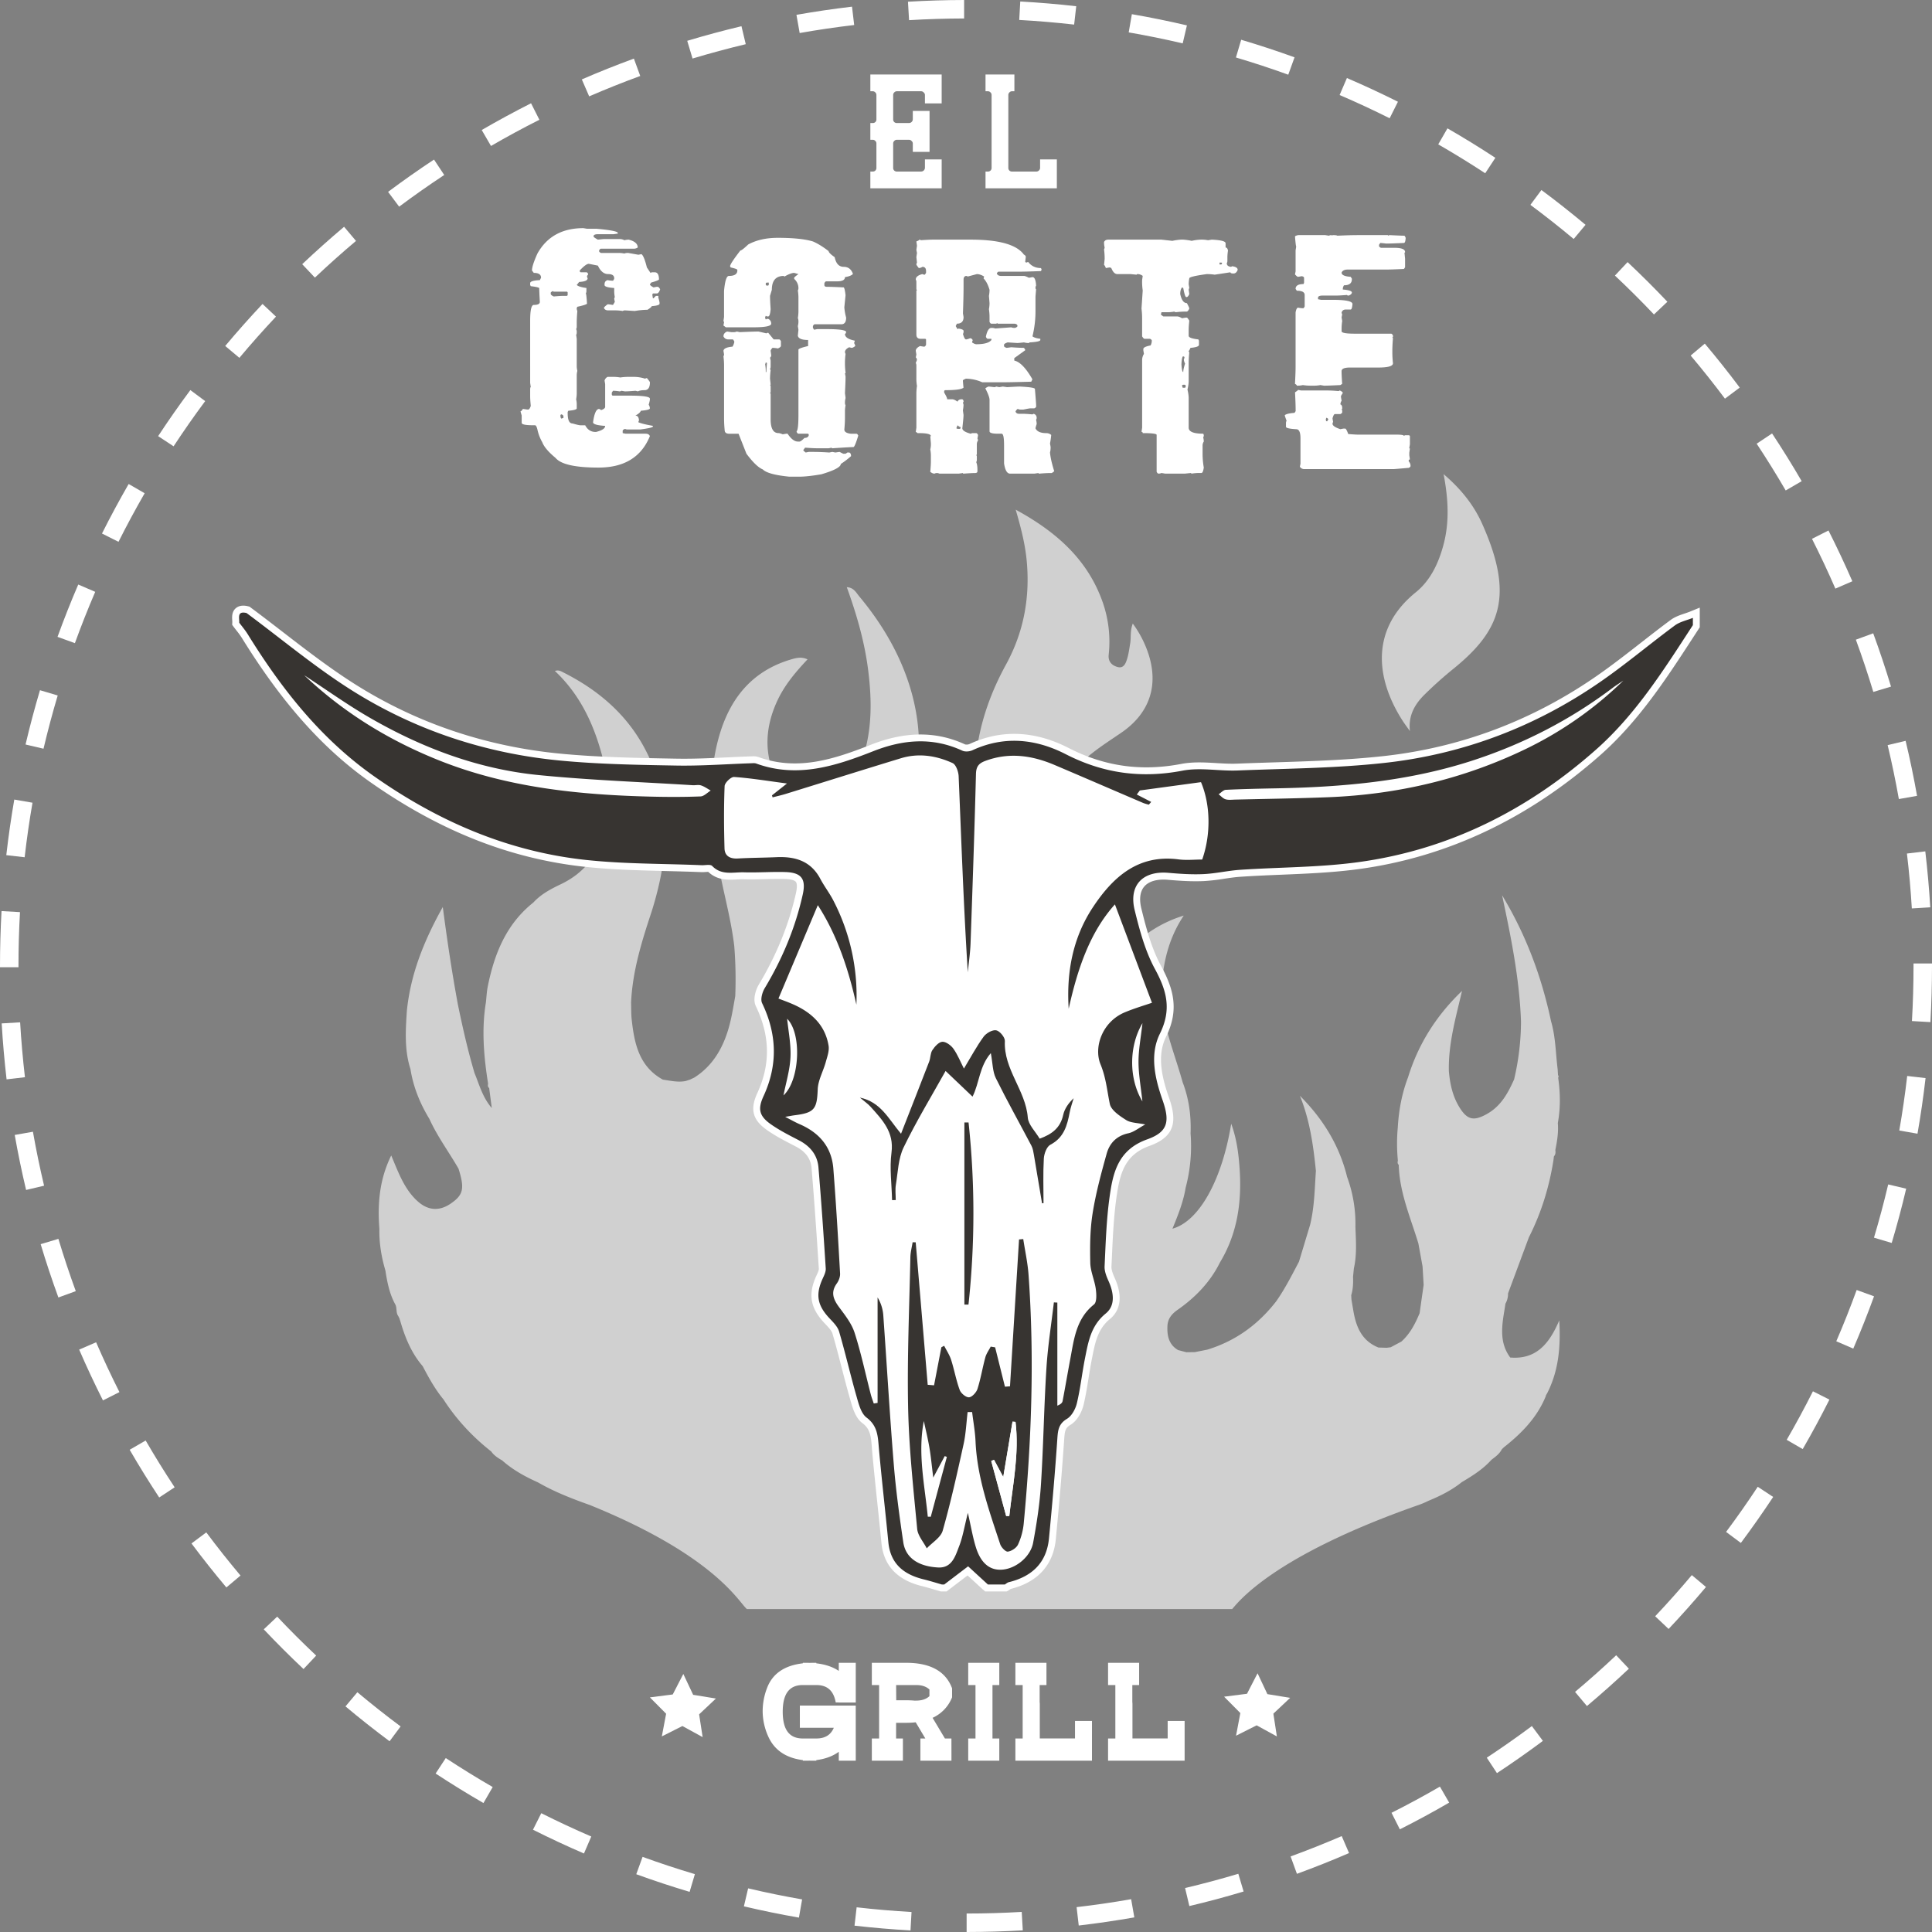 <svg id="Capa_5" data-name="Capa 5" xmlns="http://www.w3.org/2000/svg" viewBox="0 0 2834.5 2834.5"><rect x="0" y="0" width="2834.5" height="2834.5" fill="#808080" stroke="none"/><defs><style>.cls-1{fill:#fff;}.cls-2{opacity:0.63;}.cls-3{fill:#373431;}</style></defs><path class="cls-1" d="M1418.17,2834.5v-27.11c26.93,0,54.13-.82,80.83-2.37l1.57,27.07C1473.34,2833.67,1445.63,2834.48,1418.17,2834.5Zm-82.36-2.3c-27.36-1.55-55-3.91-82.11-7l3.1-26.94c26.61,3.06,53.71,5.38,80.54,6.9Zm246.84-7.24-3.13-26.93c26.72-3.11,53.63-7,80-11.67l4.69,26.7C1637.34,2817.78,1609.9,2821.79,1582.65,2825Zm-410.51-11.57c-27-4.71-54.14-10.27-80.75-16.53l6.21-26.4c26.09,6.15,52.74,11.6,79.2,16.21Zm572.79-17-6.25-26.39c26.08-6.17,52.35-13.21,78.09-20.91l7.77,26C1798.3,2783,1771.51,2790.14,1744.93,2796.43Zm-733.18-20.79c-26.27-7.83-52.61-16.53-78.27-25.86l9.26-25.48c25.16,9.15,51,17.67,76.75,25.35Zm891-26.49-9.28-25.47c25.1-9.16,50.32-19.2,75-29.84l10.76,24.89C1954.09,2729.58,1928.38,2739.82,1902.77,2749.15Zm-1046-29.81c-25.11-10.82-50.28-22.56-74.81-34.88l12.17-24.22c24.06,12.08,48.74,23.59,73.37,34.2Zm1197-35.47-12.2-24.22c23.9-12,47.8-24.94,71-38.39l13.59,23.46C2102.48,2658.44,2078.12,2671.61,2053.76,2683.87ZM709.3,2645.29C685.58,2631.59,662,2617,639.1,2602L654,2579.31c22.42,14.76,45.58,29.06,68.86,42.51Zm1486.92-43.88-14.92-22.63c22.33-14.73,44.59-30.33,66.14-46.41l16.2,21.74C2241.67,2570.5,2219,2586.41,2196.22,2601.41ZM571.56,2554.64c-21.93-16.34-43.7-33.54-64.68-51.14l17.43-20.77c20.58,17.26,41.93,34.14,63.44,50.16ZM2328.24,2503l-17.44-20.76c20.53-17.25,40.84-35.33,60.36-53.76l18.62,19.72C2369.87,2467,2349.17,2485.39,2328.24,2503ZM445.29,2448.7c-19.93-18.78-39.55-38.38-58.32-58.25l19.71-18.61c18.41,19.48,37.66,38.71,57.2,57.13Zm2002.77-58.81-19.71-18.61c18.42-19.52,36.52-39.84,53.78-60.39l20.76,17.44C2485.3,2349.28,2466.85,2370,2448.06,2389.89ZM332.13,2329c-17.62-20.94-34.84-42.66-51.19-64.56l21.73-16.22c16,21.48,32.93,42.79,50.2,63.33Zm2222-65.27-21.74-16.2c16.07-21.54,31.7-43.83,46.47-66.23l22.63,14.92C2586.39,2219,2570.46,2241.73,2554.08,2263.68ZM233.59,2197c-15.07-22.83-29.65-46.38-43.34-70l23.45-13.6c13.43,23.16,27.74,46.27,42.53,68.67Zm2411.23-71-23.48-13.59c13.48-23.29,26.43-47.25,38.48-71.2L2684,2053.4C2671.75,2077.83,2658.56,2102.26,2644.82,2126ZM151.05,2054.58c-12.32-24.43-24.06-49.51-34.9-74.53L141,1969.28c10.63,24.54,22.14,49.13,34.23,73.1Zm2567.92-76-24.89-10.75c10.66-24.67,20.72-50,29.91-75.25l25.48,9.27C2740.1,1927.65,2729.84,1953.46,2719,1978.62Zm-2633.3-75c-9.38-25.68-18.13-52-26-78.22l26-7.8c7.73,25.72,16.31,51.53,25.51,76.71Zm2689.7-80-26-7.76c7.68-25.69,14.7-52,20.87-78.1l26.38,6.23C2790.36,1770.65,2783.2,1797.44,2775.37,1823.64ZM38.29,1745.83c-6.31-26.59-11.93-53.74-16.69-80.71l26.71-4.71c4.66,26.45,10.17,53.08,16.36,79.16Zm2774.92-82.55-26.7-4.68c4.62-26.42,8.53-53.34,11.61-80l26.94,3.11C2821.91,1608.9,2817.93,1636.33,2813.21,1663.28ZM9.66,1583.57c-3.17-27.14-5.59-54.76-7.19-82.09l27.06-1.59c1.58,26.82,3.95,53.91,7.06,80.53Zm2822.49-84-27.08-1.54c1.54-26.7,2.31-53.89,2.31-80.82v-3.64h27.12v3.64C2834.5,1444.7,2833.7,1472.41,2832.15,1499.61Zm-2805-80.53H0v-1.83c0-26.8.76-53.89,2.25-80.52l27.07,1.52c-1.47,26.12-2.21,52.7-2.21,79Zm2777.75-86.26c-1.61-26.87-4-54-7.17-80.52l26.93-3.19c3.2,27.08,5.66,54.7,7.3,82.08ZM36.17,1257.7l-26.94-3.07c3.11-27.17,7.05-54.61,11.73-81.57l26.72,4.63C43.09,1204.14,39.21,1231.06,36.17,1257.7Zm2749.71-85.37c-4.7-26.45-10.24-53.07-16.46-79.13l26.37-6.3c6.35,26.57,12,53.72,16.78,80.69Zm-2722-73.85-26.4-6.19c6.26-26.65,13.38-53.45,21.18-79.66l26,7.73C77,1046.07,70,1072.35,63.83,1098.48Zm2684.52-83.32c-7.76-25.7-16.37-51.5-25.61-76.67l25.46-9.34c9.42,25.67,18.2,52,26.11,78.18ZM109.89,943.59,84.4,934.35c9.34-25.78,19.57-51.61,30.4-76.76l24.9,10.72C129.08,893,119.06,918.3,109.89,943.59Zm2582.86-80c-10.65-24.52-22.2-49.1-34.32-73.06l24.2-12.24c12.35,24.43,24.12,49.49,35,74.49ZM173.86,794.91l-24.23-12.16c12.26-24.45,25.43-48.9,39.13-72.65l23.48,13.55C198.8,747,185.89,770.92,173.86,794.91Zm2446-75.34c-13.45-23.14-27.79-46.23-42.61-68.62l22.62-15c15.1,22.83,29.72,46.37,43.43,70Zm-2365.2-64.8L232,639.88c15-22.87,30.94-45.6,47.28-67.58l21.76,16.18C285,610,269.43,632.34,254.69,654.77Zm2276.06-69.88c-16.09-21.49-33-42.77-50.29-63.26l20.73-17.48c17.62,20.88,34.86,42.58,51.26,64.49ZM351.2,525l-20.78-17.41c17.58-21,36-41.72,54.75-61.64l19.74,18.59C386.51,484.08,368.45,504.42,351.2,525Zm2075.38-63.64c-18.42-19.44-37.69-38.64-57.28-57.06l18.57-19.76c20,18.78,39.62,38.36,58.39,58.18ZM462,407.3l-18.63-19.7c19.84-18.77,40.52-37.24,61.46-54.88l17.47,20.74C501.76,370.77,481.48,388.88,462,407.3ZM2308.8,350.63c-20.6-17.24-42-34.09-63.51-50.09l16.17-21.77c22,16.31,43.73,33.49,64.74,51.06ZM585.61,303.21,569.37,281.5c21.9-16.37,44.56-32.31,67.37-47.39l15,22.62C629.32,271.52,607.09,287.16,585.61,303.21ZM2179,254.2c-22.48-14.75-45.66-29-68.91-42.41l13.53-23.49c23.71,13.65,47.35,28.2,70.26,43.24Zm-1458.63-40-13.62-23.44c23.66-13.73,48-26.94,72.38-39.25l12.22,24.21C767.42,187.74,743.54,200.69,720.34,214.15Zm1318.44-40.69c-24.06-12.05-48.76-23.52-73.41-34.11l10.7-24.91c25.13,10.79,50.31,22.49,74.85,34.77ZM864.4,141.39l-10.79-24.87C878.69,105.63,904.39,95.36,930,86l9.32,25.46C914.21,120.64,889,130.72,864.4,141.39Zm1025.66-31.8c-25.24-9.13-51.07-17.62-76.78-25.25l7.7-26c26.22,7.78,52.57,16.44,78.3,25.75Zm-874-23.7-7.81-26c26.18-7.88,53-15.09,79.58-21.43l6.29,26.37C1068,71.09,1041.69,78.16,1016,85.89Zm719.12-22.26c-26.1-6.11-52.76-11.53-79.21-16.11l4.62-26.71c27,4.67,54.15,10.19,80.78,16.42ZM1173.22,48.46l-4.73-26.69c26.89-4.77,54.32-8.8,81.53-12l3.17,26.93C1226.5,39.83,1199.59,43.79,1173.22,48.46Zm402.69-12.39c-26.61-3-53.71-5.31-80.56-6.8l1.5-27.07c27.37,1.52,55,3.85,82.12,6.93Zm-242.2-6.49-1.6-27.06c27.25-1.62,55-2.47,82.38-2.52l0,27.11C1387.64,27.17,1360.45,28,1333.71,29.58Z"/><path class="cls-1" d="M1280.3,272.86V255.07a8.57,8.57,0,0,0,8.9-8.9V210.58a8.32,8.32,0,0,0-2.51-6.11,8.22,8.22,0,0,0-6.39-2.78v-17.8a8.57,8.57,0,0,0,8.9-8.89V139.41a8.33,8.33,0,0,0-2.51-6.12,8.22,8.22,0,0,0-6.39-2.78V112.72h97.86v35.59h-17.79v-8.9a9.57,9.57,0,0,0-8.9-8.9h-35.58a8.24,8.24,0,0,0-6.4,2.78,8.32,8.32,0,0,0-2.5,6.12V175a8.56,8.56,0,0,0,8.9,8.89h17.79a8.32,8.32,0,0,0,6.12-2.5,8.22,8.22,0,0,0,2.78-6.39v-8.9h17.79v53.38h-17.79v-8.9a9.57,9.57,0,0,0-8.9-8.89h-17.79a9,9,0,0,0-8.9,8.89v35.59a8.56,8.56,0,0,0,8.9,8.9h35.58a8.36,8.36,0,0,0,6.12-2.5,8.24,8.24,0,0,0,2.78-6.4v-8.9h17.79v35.59Z"/><path class="cls-1" d="M1381.55,276.25H1276.91V251.68h3.39a5.19,5.19,0,0,0,5.51-5.51V210.58a5,5,0,0,0-1.51-3.72,5,5,0,0,0-4-1.78h-3.39V180.5h3.39a5.18,5.18,0,0,0,5.51-5.5V139.41a5,5,0,0,0-1.51-3.72,5,5,0,0,0-4-1.79h-3.39V109.33h104.64V151.7H1357V139.41a4.58,4.58,0,0,0-1.66-3.6,4.87,4.87,0,0,0-3.85-1.91h-35.58a4.88,4.88,0,0,0-3.88,1.66,5.1,5.1,0,0,0-1.63,3.85V175a5.18,5.18,0,0,0,5.51,5.5h17.79a5.61,5.61,0,0,0,5.51-5.5V162.71h24.57v60.16h-24.57V210.58a4.58,4.58,0,0,0-1.66-3.59,4.87,4.87,0,0,0-3.85-1.91h-17.79a4.85,4.85,0,0,0-3.88,1.66,5.06,5.06,0,0,0-1.63,3.84v35.59a5.19,5.19,0,0,0,5.51,5.51h35.58a5.63,5.63,0,0,0,5.51-5.51V233.88h24.57Zm-97.86-6.78h91.08V240.66h-11v5.51a11.64,11.64,0,0,1-3.9,8.91,11.52,11.52,0,0,1-8.39,3.38h-35.58a12,12,0,0,1-12.29-12.29V210.58a12.41,12.41,0,0,1,12.29-12.28h17.79a11.33,11.33,0,0,1,8.63,3.9,11.09,11.09,0,0,1,3.66,8.38v5.51h11v-46.6h-11V175a11.68,11.68,0,0,1-3.91,8.91,11.48,11.48,0,0,1-8.38,3.37h-17.79A11.95,11.95,0,0,1,1303.6,175V139.41a12.43,12.43,0,0,1,12.29-12.29h35.58a11.38,11.38,0,0,1,8.64,3.9,11.11,11.11,0,0,1,3.65,8.39v5.51h11V116.11h-91.08v11.46a12.58,12.58,0,0,1,8.9,11.84V175a12,12,0,0,1-3.5,8.79,11.62,11.62,0,0,1-5.4,3.09v11.87a12.58,12.58,0,0,1,8.9,11.83v35.59a12,12,0,0,1-3.5,8.79,11.62,11.62,0,0,1-5.4,3.09Z"/><path class="cls-1" d="M1449.28,272.86V255.07a8.56,8.56,0,0,0,8.9-8.9V139.41a8.32,8.32,0,0,0-2.5-6.12,8.24,8.24,0,0,0-6.4-2.78V112.72h35.59v17.79a8.2,8.2,0,0,0-6.39,2.78,8.33,8.33,0,0,0-2.51,6.12V246.17a8.57,8.57,0,0,0,8.9,8.9h35.59a8.34,8.34,0,0,0,6.11-2.5,8.2,8.2,0,0,0,2.78-6.4v-8.9h17.8v35.59Z"/><path class="cls-1" d="M1550.54,276.25H1445.89V251.68h3.39a5.19,5.19,0,0,0,5.51-5.51V139.41a5,5,0,0,0-1.51-3.72,5,5,0,0,0-4-1.79h-3.39V109.33h42.37V133.9h-3.39a4.91,4.91,0,0,0-3.88,1.66,5.1,5.1,0,0,0-1.63,3.85V246.17a5.19,5.19,0,0,0,5.51,5.51h35.59a5,5,0,0,0,3.72-1.51,5,5,0,0,0,1.78-4V233.88h24.58Zm-97.87-6.78h91.09V240.66h-11v5.51a11.64,11.64,0,0,1-3.9,8.91,11.49,11.49,0,0,1-8.38,3.38h-35.59a12,12,0,0,1-12.29-12.29V139.41a11.63,11.63,0,0,1,3.5-8.51,11.2,11.2,0,0,1,5.4-3.33V116.11h-28.81v11.46a12.58,12.58,0,0,1,8.9,11.84V246.17a12,12,0,0,1-3.5,8.79,11.57,11.57,0,0,1-5.4,3.09Z"/><path class="cls-1" d="M855.89,334.72l5.32.89h14.2q31,2.88,31,6.21v.89l-6.21.88h-24c-3.54.3-5.32,1.19-5.32,2.67v.88c0,.6,2.07,2.07,6.21,4.44l8.87-.89h23.06a14.92,14.92,0,0,1,7.1,1.77,26.53,26.53,0,0,1,6.21-.88q13.3,3.33,13.3,11.53a10.34,10.34,0,0,1-5.32,1.77H881.62c-.89,0-1.78.89-2.66,2.66v.89c0,.89.88,1.78,2.66,2.66h26.61a46.84,46.84,0,0,1,8,.89q1.34-.89,5.32-.89l15.08,2.66,4.44-.88q3.75,2.43,8,19.51l5.32,8,1.78-.88h4.43q6.21,0,6.21,10.64-1.34,1.56-11.53,4.44l-1.78,2.66q0,1.54,5.33,4.43l4.43-.88H965q1.32,0,3.54,3.54-1.77,5.55-4.43,6.21H957.9L957,432.3l.89,5.32h.89l3.54-3.55h3.55v2.66a54.29,54.29,0,0,1,1.78,7.1v1.77q0,2.67-11.53,3.55c0,1-2.08,2.81-6.21,5.32a120.59,120.59,0,0,0-18.63,1.78l-14.19-.89a7,7,0,0,0-3.55.89,69.77,69.77,0,0,0-9.76-.89H892.26c-3.1,0-5.18-1.18-6.21-3.55,0-.89,1.78-2.66,5.32-5.32h1.78l6.21.89,2.66-4.44-.89-4.43a6.75,6.75,0,0,1,.89-2.67,45.64,45.64,0,0,1-.89-8v-5.32q-14.21-.89-14.19-4.44v-.88c0-3.25,1.47-5.33,4.43-6.21a46.46,46.46,0,0,0,8,.88c1.17-1.47,1.77-2.66,1.77-3.54q0-6.21-8.87-6.21-9.32,0-15.08-12.42l-13.3-2.66q-4.23,0-13.31,9.76v.88c.15,1.19.74,1.78,1.77,1.78h8c.88,0,1.77.88,2.66,2.66a9.06,9.06,0,0,1-1.78,2.66,7.06,7.06,0,0,0,.89,3.55q0,4.65-12.42,5.32l-3.54,4.43q2.88,2.89,14.19,4.44V427a7,7,0,0,1-.89,3.55q.88.68,1.77,15.08-2,1.78-14.19,4.44l-.88,1.77a9.11,9.11,0,0,0,.88,4.44q-.88,9.75-.88,16.85v6.21a7.06,7.06,0,0,1-.89,3.55,7,7,0,0,1,.89,3.54v.89c0,2.37-.3,3.55-.89,3.55l.89,6.21V537a29.19,29.19,0,0,0,.88,7.1,27.51,27.51,0,0,0-.88,7.1v25.72a47.53,47.53,0,0,1-.89,8.87,31.37,31.37,0,0,1,.89,8v5.33c0,1.62-4.15,2.81-12.42,3.54l-.89,1.78v1.77q0,15.09,7.1,15.08c6.21,1.77,10,2.66,11.53,2.66h7.09q5.1,9.76,15.08,9.76h.89q13.31-3.33,13.31-8.87-17.75-1.11-17.75-5.32,2.67-19.51,8.88-19.52c1.77.59,2.66,1.19,2.66,1.78,3.69-1.19,5.76-2.66,6.21-4.44V563.57l-.89-5.32a9,9,0,0,1,4.43-5.32h7.1a58.75,58.75,0,0,1,11.53.89,79.08,79.08,0,0,1,12.42-.89h8a53.21,53.21,0,0,1,16,2.66,6.79,6.79,0,0,1,2.66-.89q4.43,5.32,4.43,6.21,0,11.54-8,11.53c-4.14,0-7.39.6-9.76,1.78a27.43,27.43,0,0,0-3.54-.89q-10.42.88-15.08.89c-.45,0-2.22-.3-5.33-.89a6.84,6.84,0,0,1-2.66.89,69.65,69.65,0,0,0-9.75-.89L897.58,576v2.66c.15,1.19.74,1.78,1.78,1.78h23.95q30.15,0,30.15,4.43v1.78a53,53,0,0,1-1.77,7.09,10.37,10.37,0,0,1,1.77,5.33c0,1.62-4.43,2.81-13.3,3.54q-.9,3.33-8,7.1,4.88,0,5.32,7.1a6.67,6.67,0,0,0-.89,2.66q5.1,2.44,21.29,5.32v.89q0,2-18.63,4.43H920.64a6.9,6.9,0,0,1-3.54-.89q-3.55,1.34-3.55,2.67v3.54l4.43.89h29.28c3.25,0,5.32,1.19,6.2,3.55Q934.61,686,878.07,686q-51.23,0-63-14.19-15.75-13.08-19.51-23.06a63.14,63.14,0,0,1-7.1-18.63q-1.56-6.21-3.55-6.21h-2.66q-16.86,0-16.85-3.55V609.7l-1.78-6.21q1.33,0,3.55-3.55l6.21.89h1.77c1.18,0,2.37-1.77,3.55-5.32q-.88-9.09-.88-14.19v-9.76c0-2.37.29-3.55.88-3.55l-.88-6.21V470.44q0-23.07,5.32-23.06,8.87,0,8.87-4.44-.9-16.41-.89-20.4-2.45-1.55-12.42-2.66l-.88-1.78v-2.66q0-3.76,14.19-4.43l1.77-3.55q0-7.09-10.64-7.1l-2.66-3.54q0-7.1,8-24.84Q809.32,334.72,855.89,334.72ZM808,429.64v1.77c.29,1.18,1.78,2.37,4.44,3.55q9.09-.88,14.19-.89h4.44a1.57,1.57,0,0,0,1.77-1.77v-2.66a1.57,1.57,0,0,0-1.77-1.78H812.43a.78.78,0,0,1-.89-.89Q808,428.31,808,429.64Zm14.2,180.06c.14,3,.73,4.43,1.77,4.43a7,7,0,0,1,2.66-.88v-2.66c0-.89-.89-1.78-2.66-2.66C822.78,608.07,822.19,608.67,822.19,609.7Z"/><path class="cls-1" d="M1141.2,348.92q33.71,0,51.45,5.32,10.41,4.44,23.06,14.19,0,2.67,8.87,8.87,2.88,14.19,13.31,14.19,9.52,0,13.3,9.76v.89q-3.11,3.11-11.53,4.43,0,6.21-11.53,6.21h-16c-.88,0-1.77.89-2.66,2.66v2.66q0,2.67,3.55,2.67,6.87,0,24.84.88,1.54,1.34,2.66,11.53l-1.78,17.74a82.37,82.37,0,0,0,2.66,15.08q0,9.76-7.09,9.76h-39c-.89,0-1.78.89-2.66,2.66v2.66l1.77,2.66,4.44-.88h14.19q28.38,0,28.38,4.43c-.59,1.78-1.18,2.66-1.77,2.66q0,6.89,14.19,9.76v1.77l-.89,1.78a9.72,9.72,0,0,1,1.78,4.43c-2.22,1.78-4,2.66-5.32,2.66l-3.55-.88c-4.15,2.07-6.21,4.43-6.21,7.09a6.62,6.62,0,0,0,.89,2.66,108.45,108.45,0,0,0-.89,12.42v2.66a108.15,108.15,0,0,0,.89,12.42.79.79,0,0,1-.89.89c.59,3.1.89,4.88.89,5.32q0,6.21-.89,24,.88,6.21.89,7.1a27,27,0,0,0-.89,7.09,6.93,6.93,0,0,0,.89,3.55,45.64,45.64,0,0,0-.89,8v10.65q0,7.1-.89,16.85,0,5.1,9.76,6.21h8c.89,0,1.78.89,2.66,2.66q-5.1,16.86-7.09,16.85-3.78,0-31,1.78a.78.78,0,0,1-.88-.89l-4.44.89h-16.85q-5.77,0-17.74-.89l-2.66,3.55c0,.59,1.17,1.77,3.54,3.55l4.44-.89h5.32q11.31,0,24.84.89l4.43-.89,4.44.89,6.21-.89,5.32,2.66h3.55l2.66-1.77h2.66q2.66.88,2.66,5.32a120.84,120.84,0,0,1-15.08,11.53q0,6.66-28.38,15.08-20.41,3.54-32.82,3.55h-14.2q-31.48-3.1-39-10.65-9.77-4-24-23.06l-11.54-29.27h-13.3q-7.1,0-7.1-5.32a179.5,179.5,0,0,1-.88-18.63V535.19a110.79,110.79,0,0,0-.89-12.42,6.84,6.84,0,0,0,.89-2.66l-.89-5.32q.44-5.1,13.3-6.21a21,21,0,0,0,2.67-7.1q-1.33-3.54-2.67-3.54h-6.2a7.42,7.42,0,0,1-7.1-4.44q0-4.87,5.32-7.1l6.21.89h3.55a9,9,0,0,0,4.43-.89l4.44.89q21.51-.89,27.5-.89l11.53,2.67a6.79,6.79,0,0,1,2.66-.89l8,9.76h8c.89,0,1.78.88,2.67,2.66v7.09q-.45,1.79-4.44,3.55a46.84,46.84,0,0,0-8-.89c-1.78,1.93-2.66,3.41-2.66,4.44q.89,6.21.88,7.1c-.59,1.77-1.18,2.66-1.77,2.66l.89,4.43v8.87a7,7,0,0,1-.89,3.55l.89,1.77a108.45,108.45,0,0,0-.89,12.42c.59,5.18.89,8.13.89,8.87h-.89l.89,1.78v8.87a.78.78,0,0,1-.89.88l.89,1.78V615q0,20.4,11.53,20.4c1.18,0,3.25.6,6.21,1.78l5.32-.89h1.77q7.75,11.54,15.08,11.53h2.66q2-.21,7.1-5.32,4.88,0,6.21-3.55v-.89a1.57,1.57,0,0,0-1.78-1.77h-13.3c-.89,0-1.77-.89-2.66-2.66v-.89q2.65-2.21,2.66-24V513q0-2,14.19-5.32v-8.87q-13.75,0-15.08-6.21l.89-8.87-.89-5.32a26.08,26.08,0,0,0,.89-6.21q0-4-.89-5.32a69.65,69.65,0,0,0,.89-9.76V435.84a69.65,69.65,0,0,0-.89-9.75,6.84,6.84,0,0,0,.89-2.66,18.19,18.19,0,0,0-6.21-14.2v-1.77q0-.88,6.21-5.32l-6.21-1.78q-4.89,0-14.19,5.33a.79.79,0,0,1-.89-.89q-17.74,0-17.74,20.4l-2.66,8.87q0,6.21.89,19.51-.9,10.65-3.55,10.65h-1.78l-1.77-.89-.89,1.78v1.77l.89,1.77,1.77-.88H1127a7.42,7.42,0,0,1,4.43,7.09q0,5.33-25.72,5.33h-40.8l-3.55-2.67.89-4.43c0-1.18-.3-1.77-.89-1.77l.89-6.21V427q2-22.17,7.09-22.17,12.42,0,12.42-8v-.89q0-1.33-9.76-3.55l-.88-1.77q0-3.56,15.08-23.07,2.2,0,11.53-8.87Q1115.7,348.92,1141.2,348.92Zm-17.74,182.72a6.84,6.84,0,0,1-.89,2.66,58.82,58.82,0,0,1,.89,11.53h.89q0-2.21.88-13.3Zm0-115.31v.89q.22,1.77,1.77,1.77h.89a1.57,1.57,0,0,0,1.78-1.77v-2.66h-2.67C1124.05,414.7,1123.46,415.3,1123.46,416.33Z"/><path class="cls-1" d="M1348.89,351.58c1.18,0,1.77.3,1.77.88q12-.87,17.74-.88h55.88q62.31,0,78.06,22.17c.89,0,1.78.89,2.66,2.66l-.88,8,1.77.88a7,7,0,0,1,2.66-.88q6.87,8.87,18.63,8.87l.89,1.77v.89l-.89,1.77q-22.4.9-35.48.89h-26.61c-.89,0-1.78.89-2.66,2.66q1.54,3.56,6.21,3.55h33.7q1.77,0,7.1,2.66c.44,0,2.22-.29,5.32-.89q4.66,0,5.32,12.42a6.83,6.83,0,0,0-.88,2.66c0,1.78.29,2.66.88,2.66L1519.2,435V458a155.57,155.57,0,0,1-4.44,35.48q3.54,2.65,11.53,3.55v1.77q0,2.67-16,3.55c0,.59-.6.89-1.78.89a26.22,26.22,0,0,1-6.21-.89q-7.75.88-9.75.89l-14.2-.89q-5.33,1.78-5.32,3.55v1.77q0,1.33,3.55,2.66c.59,0,3-.29,7.1-.88q11.52.88,18.62.88l1.78,2.66v.89l-16,11.53V529q12.4,2.67,26.61,27.5L1513,560q-30.6.88-44.35.88h-27.5a60.85,60.85,0,0,0-24-5.32c-3,1.19-4.44,2.07-4.44,2.66,0,.89.29,4.44.89,10.65q-4.65,3.54-25.72,3.54H1387c-1.18.15-1.77.75-1.77,1.78V576q4.42,7.32,4.43,9.76h7.1c2.21,0,4.88,1.19,8,3.55,1-2.36,3.11-3.55,6.21-3.55,1.77,0,2.66,1.19,2.66,3.55a.79.79,0,0,1-.89.89,25.62,25.62,0,0,0,.89,3.54,46.63,46.63,0,0,1-.89,8c0,.44.29,2.81.89,7.09q0,4-1.77,19.52,0,4.65,12.41,8l1.78-.89h6.21c.89,0,1.77.89,2.66,2.66,0,.45-.3,2.22-.89,5.33a6.84,6.84,0,0,1,.89,2.66,10.22,10.22,0,0,0-1.77,5.32v15.08a.79.79,0,0,1-.89.89l.89,1.77v5.32a7,7,0,0,1-.89,3.55q1.77,4,1.77,11.53v1.78q0,2.66-3.55,2.66-4.87,0-16.85.88a.78.78,0,0,1-.89-.88l-6.21.88h-28.38a7.6,7.6,0,0,0-7.1,0c-1.92,0-4-.88-6.21-2.66q.89-10.41.89-15.08v-8.87a47.69,47.69,0,0,0-.89-8.87,31.32,31.32,0,0,0,.89-8v-.89l-.89-10.64h.89q0-4.44-17.74-4.44h-1.77a9.18,9.18,0,0,0-2.66-1.77l.88-6.21V578.65a77.85,77.85,0,0,1,.89-12.41,60.13,60.13,0,0,1-.89-11.54V536.08a7.06,7.06,0,0,0-.88-3.55l1.77-4.44c-.44-2.36-1-3.54-1.77-3.54l.88-4.44-.88-5.32c0-2.66,2.06-5,6.21-7.1l5.32.89h.88c.89,0,1.78-.89,2.67-2.66v-7.1a1.57,1.57,0,0,0-1.78-1.77h-6.21q-6.21,0-6.21-6.21V427a.78.78,0,0,1,.89-.88l-.89-1.78V413.67a7.06,7.06,0,0,0-.88-3.55q0-5.53,9.75-8a7.06,7.06,0,0,0,3.55.88l1.78-2.66V397.7c0-4.13-1.78-6.21-5.33-6.21a10.27,10.27,0,0,1-5.32,1.78q-3.55-4.44-3.55-5.32a6.75,6.75,0,0,1,.89-2.67l-.89-8,.89-6.21-.89-4.43.89-6.21-.89-6.21Q1348.89,352.47,1348.89,351.58Zm71,54.11a6.89,6.89,0,0,0-2.66-.89c-2.37.59-3.55,2.37-3.55,5.32v9.76q0,15.3-.89,39.91l.89,5.33q0,9.75-9.76,9.75l-1.77,3.55,2.66,4.44a.79.79,0,0,0,.89-.89q8,1.11,8,3.55v.88a7,7,0,0,1-.89,3.55q2.22,8,4.44,8,1.77,0,6.21-1.78c2.36.59,3.55,1.78,3.55,3.55a6.67,6.67,0,0,0-.89,2.66q4,2.65,6.21,2.66,17.3,0,22.17-6.21v-1.77h-5.32c-.89,0-1.77-.89-2.66-2.66v-.89q2.65-12.42,8-12.42,4,0,5.33.89l24-1.77c.88.59,2.66.88,5.32.88,2.36-.88,3.55-1.77,3.55-2.66v-.89c-.6-1.77-2.37-2.66-5.33-2.66H1464.2a.78.78,0,0,1-.89-.88l-1.77.88h-7.1c-.88,0-1.77-.88-2.66-2.66V466a80.57,80.57,0,0,0-.88-12.42,48.34,48.34,0,0,0,.88-8.87l-.88-10.64a48.34,48.34,0,0,0,.88-8.87q-3.33-11.31-8.87-16.85a6.84,6.84,0,0,0,.89-2.66q-5.77-3.56-10.64-3.55Zm-15.08,218.2-1.77,4.44,1.77.88h2.66a1.57,1.57,0,0,0,1.78-1.77v-.89C1408.17,626.55,1406.69,625.67,1404.77,623.89Zm46.13-56.77,8,.89a6.72,6.72,0,0,0,2.66-.89l4.43.89,5.33-.89,6.21.89q15.51-.88,18.62-.89,22.17,1.11,22.18,3.55,1.77,21.51,1.77,24v1.77c0,.89-.88,1.78-2.66,2.67h-6.21q-1.11,0-9.75,1.77H1497a7,7,0,0,1-3.55-.89c-.88,0-2.07,1.19-3.55,3.55q.88,3.56,5.33,3.55h5.32c3.39,0,8.13.3,14.19.89l1.77-.89q4.44,1.34,4.44,6.21a6.84,6.84,0,0,1-.89,2.66,26.15,26.15,0,0,1,.89,6.21,45.63,45.63,0,0,0-1.77,6.21q3.32,7.09,16,7.09a10.63,10.63,0,0,1,7.1,2.66,111.63,111.63,0,0,1-1.78,12.42l.89,5.32v.89a29.26,29.26,0,0,1-.89,7.1q.88,10.63,6.21,27.5l-3.54,2.66h-1.78q-7.09,0-16.85.88a.78.78,0,0,1-.89-.88l-6.21.88h-35.48q-6.64,0-8.87-15.08V653.16q0-16.85-3.55-16.85h-5.32q-12.42,0-12.42-3.55V586.64q0-4.87-6.21-16.86C1447.94,568,1449.71,567.12,1450.9,567.12Z"/><path class="cls-1" d="M1626,351.58h78l16,1.77a89.35,89.35,0,0,1,12.42-1.77H1736a89.89,89.89,0,0,1,12.41,1.77,68.8,68.8,0,0,1,13.31-1.77h1.77a48.34,48.34,0,0,1,8.87.88l5.33-.88q20.38.89,20.4,5.32v6.21q2.65,0,3.54,4.43a69.65,69.65,0,0,0-.88,9.76v5.32a7,7,0,0,1-.89,3.55q0,4.66,6.21,5.32l1.77-.88q8,1.11,8,5.32c-1.33,3.55-3.41,5.32-6.21,5.32q-4.44,0-4.44-1.77L1782.11,403a77.28,77.28,0,0,0-11.53-.88q-25.72,3.54-25.72,6.21a45.64,45.64,0,0,0-.89,8v.89l.89,5.32a6.67,6.67,0,0,0-.89,2.66l.89,6.21q-1.78,4-3.55,4.43h-.89q-2,0-4.43-13.3l-1.78-.89q-2.65,3.33-2.66,9.76,2.88,13.3,9.76,13.3c2.36,4.29,3.55,7,3.55,8q-1.78,4-3.55,4.43h-2.66a120.13,120.13,0,0,0-13.31.89,6.67,6.67,0,0,1-2.66-.89,45.83,45.83,0,0,1-8,.89h-10.65l-.88,3.55,3.54,2.66h20.41q2.66,0,7.09,2.66l5.32-.89h1.78q.89,0,3.55,4.44-.9,8.87-.89,13.3v8.87q0,3.78,14.19,5.33l.89,1.77v6.21c0,2.22-4.15,3.7-12.42,4.43q-2,4.44-2.66,4.44c0,1.18.29,1.77.89,1.77q-.9,10.43-.89,15.08V560a61.11,61.11,0,0,1-1.78,11.53,61.11,61.11,0,0,1,1.78,11.53v44.35q0,8.87,21.29,8.87a4.46,4.46,0,0,1,0,5.32,26.15,26.15,0,0,1,.88,6.21,10.34,10.34,0,0,0-1.77,5.32v14.2a121.67,121.67,0,0,0,1.77,18.62q-1.11,8-3.54,8h-4.44a69.65,69.65,0,0,0-9.76.88.78.78,0,0,1-.88-.88l-8.87.88h-29.28l-5.32-.88a9.07,9.07,0,0,1-4.43.88c-.89,0-1.78-.88-2.66-2.66V638.08q0-2.66-20.4-2.66a1.57,1.57,0,0,0-1.78-1.77l.89-6.21V528.09a17.18,17.18,0,0,1,2.66-8.87l-.89-5.32v-1.77q0-3.33,10.65-5.32a15,15,0,0,0,1.77-7.1c0-.89-.89-1.77-2.66-2.66h-8c-.89,0-2.08-1.18-3.55-3.55V467.78a118.5,118.5,0,0,0-.89-15.08l1.78-26.61a86.57,86.57,0,0,1-.89-14.2V411l.89-6.21a12.47,12.47,0,0,0-7.1-2.66c-1.19,0-1.78.3-1.78.88l-8.87-.88H1639.3q-5.33,0-8.87-8.87a6.84,6.84,0,0,0-2.66-.89l-5.32.89q-1.77-4.44-2.66-4.44l.88-8.87v-1.77a110.43,110.43,0,0,0-.88-12.42,6.78,6.78,0,0,0,.88-2.66,29.19,29.19,0,0,1-.88-7.1v-.88C1620.83,352.76,1622.89,351.58,1626,351.58ZM1733.32,534.3c.45,7.69,1.33,11.53,2.67,11.53q0-4.2,2.66-12.41a14.25,14.25,0,0,1-1.78-6.21,7.06,7.06,0,0,0,.89-3.55l-1.77-.89C1734.65,522.77,1733.77,526.62,1733.32,534.3Zm.89,31.94a6.84,6.84,0,0,1,.89,2.66h2.66a1.57,1.57,0,0,0,1.77-1.78v-.88a1.57,1.57,0,0,0-1.77-1.78H1736C1734.8,564.61,1734.21,565.2,1734.21,566.24Zm55-181V388H1791a1.57,1.57,0,0,0,1.77-1.78v-.89Z"/><path class="cls-1" d="M1904.43,572l4.43.89H1947q7.1,0,16.86.89l1.77-.89q4,1.77,4.44,3.55l-2.67,4.43v1.78l.89,5.32a10.31,10.31,0,0,0-1.77,5.32c1.77.59,2.66,2.37,2.66,5.32v.89a.79.79,0,0,1-.89.89l.89,1.77v2.66c0,.89-.89,1.78-2.66,2.66h-8c-1.18,0-2.37,2.07-3.54,6.21,0,.44.29,2.22.88,5.32a6.88,6.88,0,0,0-.88,2.66q0,4.22,11.53,8l4.43-.89h2.66c1,0,2.51,2.66,4.44,8q10.41.9,15.08.89h57.65q8.86.23,8.87,1.77l1.78-.88h5.32q1.77.22,1.77,1.77v11.53l-.88,5.33a.78.78,0,0,0,.88.88l-.88,6.21v3.55l.88,6.21q-1.77.22-1.77,1.77v.89q2.65,3.33,2.66,6.21v.89c0,.88-.89,1.77-2.66,2.66h-.89q-20,1.77-21.29,1.77H1913.3a7.27,7.27,0,0,1-6.21-3.55l.88-4.43V643q0-13.31-6.21-13.3-15.06-.88-15.07-3.55v-5.32a7.06,7.06,0,0,1,.88-3.55q-2.65-7.1-2.66-8,2.44-2.67,14.19-3.55a9.2,9.2,0,0,0,1.78-2.66v-.89q0-8.86-.89-26.61C1902.94,573.63,1904.43,572.44,1904.43,572Zm.88-227.07h39l5.32.88a9.09,9.09,0,0,1,4.44-.88v.88a.78.78,0,0,0,.89-.88c4.13,0,6.5.29,7.09.88q18.63-.88,30.16-.88h43.46a.78.78,0,0,1,.89.88l1.78-.88q17.05.88,22.17.88c1.18,1.48,1.77,2.66,1.77,3.55q-.43,7.09-2.66,7.1-19.51.89-25.72.88-7.77-.88-8.87-.88l-1.77,2.66v1.77c0,.89.88,1.78,2.66,2.66h19.51q16,0,16,6.21a.79.79,0,0,1-.89.89l.89,8.87v12.42a9.2,9.2,0,0,1-1.78,2.66q-17.75.88-26.61.89h-55.88q-6.89,0-8.87,4.43,0,5.32,13.31,6.21l1.77,2.66v.89q0,8.86-11.53,8.87a10.22,10.22,0,0,0-1.77,5.32v.89q13.31,1.11,13.3,4.43,0,2.44-4.43,4.44c-1.78,0-2.67-.3-2.67-.89q-10.43.88-15.08.89h-20.4c-4.29,0-6.65.88-7.09,2.66V439l4.43.89H1955q29.27,0,29.27,6.21c-.45,5.32-1.33,8-2.66,8h-7.1c-3.26,0-5.32,1.48-6.21,4.43a6.62,6.62,0,0,0,.89,2.66l-.89,4.44.89,5.32a74.72,74.72,0,0,0-.89,11.53V486q0,3.56,19.52,3.55H2041c.88,0,1.77.89,2.66,2.66v1.77a.79.79,0,0,1-.89.89.79.79,0,0,0,.89.89q-.9,12-.89,17.74v5.32q0,5.1.89,14.19,0,6.21-21.29,6.21h-41.69q-12.42,0-12.42,5.32v.89q0,4.67.89,17.74l-2.66,1.78q-17.74.89-24,.88l-5.32-.88a47.65,47.65,0,0,1-8.87.88h-5.33a75.87,75.87,0,0,1-11.53-.88,34.2,34.2,0,0,1-8.87.88c0-.88-.89-1.77-2.66-2.66q.88-16.41.89-24V458.46c.73-4.43,1.92-6.79,3.55-7.09a46.46,46.46,0,0,0,8,.88,8.78,8.78,0,0,0,1.77-2.66V432.74q0-6.21-11.53-6.21l-1.77-2.66q0-7.1,11.53-7.1l.89-1.77v-7.1c0-1.47-1.19-2.36-3.55-2.66q-4.66.88-5.32.89-1.34,0-4.44-3.55l.89-4.43v-31l.88-5.32q-.66-1.11-1.77-15.08A10.31,10.31,0,0,1,1905.31,344.93Zm40.81,267.87-.89,1.78v1.77c.14,1.19.73,1.78,1.77,1.78l1.78-2.66C1948.78,614.58,1947.89,613.69,1946.12,612.8Z"/><path class="cls-1" d="M1227.19,2532.16h-51V2505h76.57v75.42h-19.43V2564.3q-14.14,13.08-38.48,15.58v.58h-2.41c-1.6,0-3.17,0-4.71-.1s-3.11.1-4.71.1h-2.41v-.58q-37.8-3.84-51-33.28a88.29,88.29,0,0,1-8-36.27,92.29,92.29,0,0,1,6.25-32.81q11.64-31,52.72-34.73v-.48h2.5c1.54,0,3.08,0,4.62.1s3.08-.1,4.62-.1h2.5v.48q24.44,2.22,38.48,14.14v-14.62h19.43v52.82h-19.43v-.2h-5q-5.58-25.48-30.69-25.49h-19.82q-32.23,0-32.23,41.94t32.23,41.95h19.82Q1220.55,2553.33,1227.19,2532.16Z"/><path class="cls-1" d="M1255.52,2583.19h-24.91V2570.1c-8.74,6.44-19.81,10.54-33,12.22v.87h-5.15c-1.64,0-3.25,0-4.82-.09-1.35.06-3,.09-4.6.09h-5.14v-.87c-24.8-3.13-41.87-14.76-50.75-34.61a91.26,91.26,0,0,1-8.23-37.38,95.6,95.6,0,0,1,6.43-33.78c7.88-21,25.55-33.16,52.55-36.23v-.75h5.23c1.58,0,3.16,0,4.74.1,1.35-.06,2.92-.1,4.5-.1h5.24v.75c13.23,1.5,24.29,5.23,33,11.11v-11.86h24.91v58.29h-24.91v-.19h-4.46l-.47-2.15c-3.44-15.71-12.61-23.34-28-23.34h-19.82c-19.84,0-29.49,12.82-29.49,39.2s9.65,39.21,29.49,39.21h19.82c12.7,0,21.12-5.14,25.62-15.69h-49.81v-32.6h82Zm-19.43-5.47h14v-69.95h-71.11v21.66h52l-1.12,3.55c-4.8,15.32-15.61,23.09-32.14,23.09h-19.82c-23.2,0-35-15-35-44.69s11.76-44.68,35-44.68h19.82c17.4,0,28.44,8.58,32.85,25.5h5.58v.19h14v-47.34h-14v17.8l-4.51-3.83c-8.88-7.55-21.32-12.09-37-13.5l-2.49-.23v-.24q-2.13,0-4.26.09c-1.65-.06-3.08-.09-4.5-.09v.24l-2.49.23c-26.49,2.42-43,13.2-50.41,33a90.06,90.06,0,0,0-6.07,31.85,85.86,85.86,0,0,0,7.74,35.15c8.44,18.83,24.39,29.2,48.77,31.68l2.46.25v.31c1.45,0,2.87,0,4.27-.09,1.6.06,3,.09,4.49.09v-.31l2.46-.25c15.55-1.6,28-6.6,36.9-14.87l4.6-4.25Z"/><path class="cls-1" d="M1344.89,2523.89a113.89,113.89,0,0,1-15.2,1h-17.51v.1H1312v28.38h10v27.13h-40.11v-27.13h10.67v-83.89h-10.67v-27.13h47.81q51.18,0,64.46,35.21v12.12a52.64,52.64,0,0,1-29.83,29.34l20.49,34.35h8.37v27.13h-40.11v-27.13h9.33Zm-32.9-54.45.19,28.28v-.48h17.51c4,0,7.79.16,11.45.48h3.08q14.13,0,22.12-8.08v-12.12q-8-8.08-22.12-8.08Z"/><path class="cls-1" d="M1395.92,2583.19h-45.59v-32.6h7.26l-14.14-23.76a120.44,120.44,0,0,1-13.76.76h-15v23h10v32.6h-45.59v-32.6h10.68v-78.41h-10.68v-32.61h50.55c35.21,0,57.76,12.45,67,37l.18.47v13.18l-.22.51a55.29,55.29,0,0,1-28.39,29.55l18.1,30.33h9.55Zm-40.12-5.47h34.65v-21.65h-7.19l-22.93-38.43,3-1.19a50.21,50.21,0,0,0,28.11-27.37v-11c-8.59-22.2-28.78-33-61.72-33h-45.08v21.65h10.68v89.37h-10.68v21.65h34.65v-21.65h-10v-33.86l20.44-.09a111.67,111.67,0,0,0,14.83-.94l1.8-.24,20.89,35.13H1355.8Zm-11.59-77.26h-3.07c-3.8-.32-7.57-.48-11.45-.48h-17.51v-2.25h-2.74l-.21-31h35c10.15,0,18.25,3,24.08,8.9l.79.8v14.37l-.79.79C1362.46,2497.47,1354.36,2500.46,1344.21,2500.46Zm-29.32-5.95h14.8c4,0,8,.16,11.68.49h2.84c8.28,0,14.64-2.13,19.4-6.51v-9.8c-4.76-4.37-11.12-6.5-19.4-6.5h-29.47Z"/><path class="cls-1" d="M1453.35,2553.33h10v27.13h-40.11v-27.13h10.68v-83.89h-10.68v-27.13h40.11v27.13h-10Z"/><path class="cls-1" d="M1466.09,2583.19H1420.5v-32.6h10.68v-78.41H1420.5v-32.61h45.59v32.61h-10v78.41h10Zm-40.12-5.47h34.65v-21.65h-10V2466.7h10v-21.65H1426v21.65h10.68v89.37H1426Z"/><path class="cls-1" d="M1522.75,2553.33h57.14v-25.69h19.44v52.82H1492.45v-27.13h10.67v-83.89h-10.67v-27.13h40.11v27.13h-10v30.11h.19Z"/><path class="cls-1" d="M1602.06,2583.19H1489.71v-32.6h10.68v-78.41h-10.68v-32.61h45.59v32.61h-10v24.63l.2,2.74v51h51.67v-25.68h24.9Zm-106.88-5.47h101.41v-47.34h-14v25.69H1520v-53.78l-.19-2.74V2466.7h10v-21.65h-34.65v21.65h10.68v89.37h-10.68Z"/><path class="cls-1" d="M1658.72,2553.33h57.15v-25.69h19.43v52.82H1628.42v-27.13h10.68v-83.89h-10.68v-27.13h40.12v27.13h-10v30.11h.19Z"/><path class="cls-1" d="M1738,2583.19H1625.68v-32.6h10.68v-78.41h-10.68v-32.61h45.59v32.61h-10v24.63l.19,2.74v51h51.67v-25.68H1738Zm-106.89-5.47h101.41v-47.34h-14v25.69H1656v-53.78l-.2-2.74V2466.7h10v-21.65h-34.65v21.65h10.68v89.37h-10.68Z"/><polygon class="cls-1" points="1831.27 2487.48 1844.89 2461.05 1857.58 2487.94 1886.93 2492.73 1865.28 2513.11 1869.79 2542.5 1843.72 2528.2 1817.16 2541.58 1822.7 2512.36 1801.77 2491.24 1831.27 2487.48"/><path class="cls-1" d="M1873.34,2547.56l-29.68-16.27-30.22,15.23,6.3-33.25-23.82-24,33.57-4.28,15.51-30.08,14.44,30.6,33.4,5.45-24.64,23.19Zm-29.57-22.45,22.47,12.32-3.89-25.33,18.66-17.56-25.29-4.13-10.94-23.18L1833,2490l-25.42,3.25,18,18.2-4.77,25.18Z"/><polygon class="cls-1" points="988.8 2488.49 1002.42 2462.06 1015.11 2488.95 1044.46 2493.74 1022.81 2514.12 1027.32 2543.51 1001.25 2529.22 974.69 2542.59 980.23 2513.38 959.3 2492.26 988.8 2488.49"/><path class="cls-1" d="M1030.87,2548.58l-29.68-16.27L971,2547.53l6.3-33.25-23.81-24L987,2486l15.51-30.08,14.44,30.6,33.4,5.45-24.64,23.2Zm-29.57-22.45,22.47,12.32-3.89-25.34,18.66-17.56-25.29-4.13-10.94-23.17L990.57,2491l-25.42,3.24,18,18.2-4.77,25.18Z"/><g class="cls-2"><path class="cls-1" d="M2215.71,1991.66c-15.74-21.24-12.61-44.83-8.66-68.54.58-3.46,1.08-6.94,1.62-10.42a28.94,28.94,0,0,0,3.83-15.1q15.3-41.14,30.58-82.29c18.09-35.69,29.74-73.41,36-112.84.25-2,.48-4,.73-5.94,2.47-2.69,2.59-5.89,2.07-9.25,2.66-13.08,4.79-26.22,3.65-39.66,4.07-22.06,3.69-44.16.53-66.29a15.22,15.22,0,0,0,.6-2.72c0-.35-.56-.75-.86-1.12l-.54-9c-2.95-23.42-2.94-47.25-9.68-70.15-13.82-65.49-37-127.33-71.81-184.85,13.08,61.35,25.55,122.56,27.74,185.32a373.92,373.92,0,0,1-10.13,84.88c-9.22,20.47-19.48,39.58-40.75,51.15-18.28,10-27.86,8.35-39.2-9.86-10.22-16.42-14.11-34.52-15.73-53.36-1-40.31,10.17-78.71,19.27-117.79-37.46,35.84-64.1,77.77-79.2,126.81-9,23.56-13.52,48-15,73.09a257.61,257.61,0,0,0,.1,49c-.58,2.4-.72,4.69,1.48,6.46l-.21.25c1.19,40.4,17.35,77.07,28.82,114.91q3.06,16.83,6.11,33.64l.36,5.9a6.24,6.24,0,0,0,1.39-1.56,6.24,6.24,0,0,1-1.39,1.56q.62,10.67,1.24,21.33-3,20.73-5.9,41.46a42.05,42.05,0,0,0,4.73,7.73,42.63,42.63,0,0,1-4.74-7.73c-6.47,15.44-14,30.17-26.77,41.59l-15.62,8.34-6,.75-12-.36c-24.52-9.75-32.9-30.41-36.85-54.06-.9-5.39-1.83-10.77-2.75-16.15l-.36-6.51c2.75-8.81,3-17.87,2.68-27l1.2-12.31h0c4.62-20.17,3-40.59,2.29-61a199.31,199.31,0,0,0-12.15-73.13c-11.37-46.33-35.47-85.36-69.29-119.16,14.42,35.44,19.67,72.61,23.46,110.07-1.82,26.49-2.12,53.14-8.48,79.15l-16.37,54.23c-10.49,19.81-20.56,39.86-33.53,58.25-26.33,33.91-59.56,58.07-100.92,70.72l-18.13,3.62-12.62.18-12.14-3.17c-13.38-7.85-16.18-20.45-15.66-34.54.28-11.06,5.92-18.19,15-24.55,26.08-18.22,47.83-40.64,62.1-69.5,25.66-42.37,32.13-88.85,28.85-137.15-1.49-22-4.18-44-12.35-66.34-13.49,82.91-47.18,143.27-86.22,154,8.21-19.92,16-39.39,19.38-60.17a238.4,238.4,0,0,0,7.21-79.6c1-25.74-2.34-50.84-11.59-75h0c-11.09-39.79-27.27-78.27-31.15-119.91-.19-44.25,7.26-86.46,32.74-124.71-65.52,20.29-103.62,68.6-131.61,127.39-20.68,39.32-31.8,81.53-38.1,125.19-3.76,17.14-4.58,34.6-5.81,52-.07,1.93-.13,3.87-.2,5.81q-.15,4.61-.31,9.22c-.11,27.45-2.77,55,2.42,82.27-.87,22.68,3.89,44.8,6.73,67.11q.18,4.47.38,8.94l.45,9.18q.21,7.94.44,15.87a1.63,1.63,0,0,0-.53,2.13,265,265,0,0,1-7.28,45.75c-5.09,19.76-16.84,35-31.19,48.7-46.92,27.59-93.6.25-118.53-27-3.06-3.34-6-6.74-9.07-10.11a180.32,180.32,0,0,1-21.07-49.39c-2.19-19.1-.17-37.84,4.79-56.34q-270.42,0-540.86,0,270.44,0,540.86,0c8.94-25.47,25.38-46.47,40.89-68.05,3.16-4.41,5.44-9.46,8.13-14.21,14.65-23.4,25.15-48.29,27.68-76.06,6.07-23.78,2.63-47.06-3.77-70.18-10.55-37.72-30.84-69.61-58.83-96.81-5-4.85-9.48-10.49-16.37-13.06-.37-1.36-.88-2.72-2.57-1.65-.23.14.7,2.1,1.09,3.23h0c17.1,33,28.19,67.52,25.16,105.33-5.36,24.18-14.64,46.37-32.73,64.11-33.77,27.3-69.53,28.51-106.94,8.09-14.49-19.54-31.76-37.17-41.3-60.09-15.1-38.33-19.38-78-15.08-118.8,3-24.84,10-48.81,16.16-73l1.46-2.94c14.62-37.89,32-74.49,55.39-107.79,96.65-137.44,73.59-284-25.89-403-4.58-5.47-8-13.12-18.37-13.62,14.76,40.69,26.42,81.24,31.57,123.3,5.22,42.57,5.62,85-7.78,126.48-7.58,23.47-18.45,45.18-38.56,60.78-28.48,22.1-60.87,17.31-80.12-13-26.53-41.84-27.87-85.66-7.26-130.47,10.53-22.89,26.4-41.93,44.57-61.17-8.27-3.84-15.34-2.45-22.45-.42-58,16.48-91,56.81-107.1,112.56-17.87,62-12.3,124.56-1.57,186.9,7,40.89,18.89,80.89,23.68,122.23a618,618,0,0,1,1.39,72.78c-3.26,18.18-6,36.47-11.89,54.07-9,27-23.66,49.85-48.25,65.47l-6.25,2.94-6.34,2.06c-11.31,2.27-22.32-.48-33.41-2-34.62-19-41.79-52.37-45.68-87.29-1-8.53-.73-17.2-1-25.81,2.08-46.18,15.66-89.8,30.07-133.23,25.62-81.38,31.53-162.08-10.47-240.35-27.35-51-69.79-86.36-121.17-111.86-2.83-1.41-5.54-2.48-10.26-1.09,35.15,33,55.21,74,67.86,118.94,10.55,37.5,15,75.39,5.4,114-9.16,36.66-30.14,63.58-64.55,80-14.64,7-29.06,14.54-40.23,26.8-39.78,31.55-57.22,75.21-66.87,123-1.58,7.82-1.9,15.9-2.81,23.86-6.53,39.83-3,79.39,3.24,118.89-.48,2.52-.63,5,1.84,6.67l-.18.32c6.52-4.36,13.52-6.07,20.79-6.74-7.27.67-14.27,2.38-20.79,6.74,1.16,8.91,2.33,17.81,3.76,28.81-13.78-16-18.19-34.22-25.26-51.15-9.87-33.1-17.43-66.75-24.42-100.54-8.53-46-15.47-92.16-22.2-143.24-28.16,50.43-47.3,99-52.71,152.41-1.87,28.69-3.72,57.37,5.29,85.39,4.12,26.27,14,50.39,27.72,73,11.71,25.86,28.72,48.65,42.8,73.14,9.25,29.36,7.12,38.61-11.88,51.45-16.18,10.93-32.46,10-47.32-3-14.09-12.33-22.65-28.38-30-45.17-3-6.83-5.77-13.73-9.54-22.72-17.57,35.71-20.16,71.3-17.39,107.77-.41,20.79,2.92,41,8.82,60.94,2.69,17.16,5.9,34.14,14.44,49.66,2.93,5.31.63,12.22,4.56,17.42q1.13,2.34,2.23,4.7l-.29.73.57.54c7,24.46,16.3,47.75,33.2,67.35,8.9,17,18.17,33.83,30.47,48.75,19,29.5,42.56,54.78,70.13,76.45,4,5.95,10,9.55,16,13.11,15.52,13.77,33.44,23.69,52.29,32.09,24.25,14,50.22,24.09,76.53,33.41,0-.35.08-.74.13-1.17-.05.43-.09.82-.13,1.17,184.9,75.08,218.59,143.16,230.29,152.62h711.86c9-10.2,59.25-77.54,272.82-152.49a123.27,123.27,0,0,0,15-6.3c17.46-7.18,34.24-15.56,49.05-27.44,15.78-9.36,31.3-19.08,43.67-32.93,5.79-4.34,11.69-8.57,15.11-15.24h-.08l3.35-3.21c26.08-20.54,48.78-43.82,61.44-75.22,0,0-.18-.37-.18-.38l2.25-3.9c16.35-32.45,19.85-67,17.5-106.44C2273.07,1971.37,2253.89,1994.82,2215.71,1991.66Zm-482.23-397.61c-1.8,3.08-4.91,4.25-8.63,4.67C1728.57,1598.3,1731.68,1597.13,1733.48,1594.05Z"/><path class="cls-1" d="M1492.89,1350c4.16-36.92,7.58-72.19,16.22-106.77,16.2-64.79,55.8-112.75,109.66-150.36,8.75-6.11,17.66-12,26.47-18,41.9-28.73,55.48-70.39,38.71-118.35a158,158,0,0,0-22-41.65c-4.2,10.77-2.32,20.3-3.85,29.31-1.27,7.48-2.2,15.09-4.43,22.29-2,6.62-5,14.72-14.25,12.07-8.08-2.33-13.89-7.71-12.83-18a175.29,175.29,0,0,0-8.61-76.47c-22-63.1-68.21-103.83-127.83-136.32,7.55,25.92,13.56,49.19,16,73.31,5.41,54.5-3.91,105.95-30.31,154.11-69.43,126.63-56.34,250,14.81,371Q1491.77,1348.11,1492.89,1350Z"/><path class="cls-1" d="M2068.53,1072.59c-2.53-22.11,6.69-38.79,20.85-52.91a573.73,573.73,0,0,1,43.11-38.6c69-56,89.48-106.87,41.9-212.92-12.25-27.29-30.95-50.75-56.42-72.51,7,37.11,8.73,71.05-.52,104.84-7.24,26.49-19,51.26-40.31,68.49-65.89,53.3-59.76,125-19.78,187.71C2060.83,1062.15,2064.79,1067.3,2068.53,1072.59Z"/></g><path class="cls-1" d="M361.68,899.38c51.29,38,100.48,79.39,154.33,113.34,93.24,58.77,196.46,92.75,306.29,103.17,56.42,5.35,113.34,6.28,170.08,7.29,36.62.66,73.3-2.17,110-3.39,2.36-.08,4.94-.36,7.06.41,60.23,21.85,116.25,3.79,171.81-18.12,43.49-17.15,86.85-21,130.64-.74,4.05,1.88,10.61,1.32,14.84-.64,46.67-21.66,93.17-16.6,136.74,5.75,55,28.22,110.8,35.85,171.44,24.22,26-5,53.82.8,80.73-.27,72-2.88,144.4-3.26,215.92-11.16,115.68-12.79,222.37-53.44,318.16-120.15,36.85-25.65,71.31-54.71,107.44-81.42,7.5-5.54,17.62-7.55,26.53-11.18v10.66c-42.25,64.9-83.41,130.7-142.18,182.69-100.28,88.72-215.7,146.91-348.8,165.06-57.21,7.8-115.53,7.34-173.3,11.23-18,1.21-35.73,5.46-53.68,6.3-17.06.8-34.3-.37-51.36-1.87-37.58-3.31-58.67,18.08-49.64,54.79,7.26,29.56,15.41,60,29.79,86.43,17.41,32,24.61,59.54,7.18,94.83-15.11,30.6-7.42,64.93,3.77,96.9,10.93,31.23,8.76,47-22.36,58.07-43.12,15.42-50.37,49.33-55.34,85.5-4.57,33.3-5.59,67.12-7.18,100.76-.34,7.11,2.73,14.81,5.76,21.56,7.62,17,10.48,35.8-4.11,47.71-21.7,17.73-25.58,41.43-30.38,65.55-4.36,21.95-6.75,44.32-11.93,66-2,8.51-7.5,18.73-14.54,22.95-12.29,7.38-13.29,16.67-14.13,29.11-3.3,48.85-7.58,97.65-12.29,146.39-3.46,35.79-25,55.9-59,64.18-2.06.5-3.83,2.21-5.73,3.35h-24.88c-10.11-9.27-20.21-18.55-29-26.64l-35,26.64h-3.56c-8.91-2.53-17.74-5.36-26.73-7.54-29.09-7.08-48.68-22.7-51.75-54.63-4.41-45.77-9.74-91.47-13.83-137.27-1.54-17.2-1.5-33-18.07-45.4-8.15-6.09-11.58-19.95-14.74-31-9.05-31.57-16.34-63.66-25.58-95.17-2.15-7.33-8.71-13.74-14.25-19.64-17.76-18.93-20.58-34.78-9.88-58.1,2.16-4.71,4.84-10,4.52-14.91-3.17-49.45-6.55-98.9-10.71-148.28-1.55-18.4-12.29-31.27-28.79-39.81-14.12-7.31-28.49-14.55-41.41-23.71-17.11-12.14-18.89-22.55-10.3-41.18,21.12-45.79,19.66-90.93-2.2-136.31-2.67-5.56.29-16,4-22.12,25.74-42.88,44.8-88.33,55.65-137.16,5.09-22.88-1.83-32.3-25.61-33-20.09-.61-40.25,1-60.35.39-15.91-.49-33.08,5-46.89-9.31-2.68-2.79-10.23-.91-15.54-1.13-56.7-2.38-113.73-1.68-170-7.76-113.9-12.29-216.1-56.48-309.6-122.08C471.05,1084.4,413.23,1011,363.38,930.38c-3.64-5.89-8.22-11.2-12.36-16.78C351.33,906.43,347.41,896.08,361.68,899.38Zm792.91,250.11c-29-3.84-53.21-7.85-77.6-9.57-4.52-.31-13.69,8.49-13.89,13.36-1.21,30.45-1,61-.15,91.46.31,11.24,8.26,15.43,19.56,14.78,18.91-1.1,37.89-1.09,56.82-1.94,27.29-1.22,50.25,5.56,64.13,31.7,5.81,11,13.54,20.9,19.19,31.92a303.3,303.3,0,0,1,33.79,152.8c-11.61-52-28.11-101.86-56.59-146L1142.09,1465c5.92,2.3,13.09,4.85,20.07,7.85,27.59,11.85,48.3,30.28,53.46,61.22,1.29,7.69-2,16.39-4.18,24.35-3.7,13.39-11.23,26.44-11.74,39.84-1.07,28.52-4.7,34.38-33.52,37.93-3.5.43-7,1.16-14.24,2.39,9.35,4.78,14.9,8,20.78,10.56,29,12.43,47.43,33.38,49.9,65.46,4,51.2,7,102.48,9.88,153.75.28,4.84-1.9,10.65-4.8,14.67-9.54,13.23-4.86,23.72,3.69,35.23s18.11,23.66,22.4,37.06c9.5,29.62,15.94,60.21,23.73,90.38,1.17,4.55,2.92,8.95,4.4,13.42l5.61-.86V1903.5a58.84,58.84,0,0,1,8.46,27.37c5.18,72.52,9.39,145.12,15.3,217.58,3.12,38.21,8.34,76.3,13.94,114.25,3.31,22.42,21.42,35.4,51,37,20.49,1.13,25.38-16.85,30.93-31.14,5.42-13.94,7.78-29.07,12.84-49,4.64,20.39,7.18,36,11.89,50.95,4.91,15.59,14.08,30.32,31.45,32.27,22.63,2.54,48.2-16.89,52.36-39.24,5.29-28.35,9.7-57.08,11.53-85.83,3.63-56.67,4.41-113.51,8-170.18,2-32.35,7.18-64.5,10.93-96.73l5.1.26v151.23c5.12-2,7.22-4.21,7.72-6.79,3.86-20.23,7.28-40.55,11.1-60.8,5.58-29.47,8.49-59.78,34.92-80.86,4.3-3.43,3.69-15.13,2.68-22.64-1.76-13-7.82-25.61-8.1-38.48-.53-24.21-.36-48.81,3.43-72.63,4.69-29.53,12.57-58.64,20.61-87.5,4.3-15.44,14.59-26.26,31.87-29.93,8-1.71,15.19-7.75,24.76-12.91-11.45-2.42-21.15-2.16-28-6.47-9.5-6-22.08-14.36-24-23.65-4.06-19.53-5.52-38.33-13.64-58.11-10.29-25.1,2.44-62.44,35.63-76.3,14-5.84,28.63-10.15,39.83-14q-27.3-72.5-54.35-144.35c-37.47,41.74-55.14,96.23-67.82,153.11-3.43-53.54,6-104.43,35.69-149.13,29.26-44.1,66.19-77.69,125.5-70,11.56,1.49,23.48.21,34.69.21,12.92-36.7,12.27-80.33-1.77-113.53l-89.74,12.2-4.46,5.94,21.15,10.87-3.43,4a68,68,0,0,1-8-2.35c-43.43-18.58-86.77-37.38-130.25-55.84-33.11-14.06-66.77-19-101.7-6-9.56,3.56-13.42,8.21-13.7,19.07-2.14,82.84-5,165.67-7.94,248.49-.5,14.21-2.65,28.37-4.05,42.56-6.09-95.9-9.41-191.7-13.42-287.48-.28-6.81-3.91-17.18-8.92-19.47-24.15-11-49.89-15-76-7-56.4,17.19-112.63,34.9-169,52.31-6.27,1.93-12.7,3.32-19,5l-1-2.91Zm-708.48-159c57.85,54.9,124.54,95.76,198.17,125.14,100.28,40,205.77,50.65,312.51,53.17,23.67.56,47.38.59,71-.34,5.08-.2,10-5.6,14.93-8.61-4.72-2.6-9.21-5.92-14.24-7.56-3.75-1.22-8.23,0-12.36-.29-75.42-4.74-151-7.4-226.2-14.89-88.07-8.77-169.85-39.51-246.31-83.47C510.11,1034.4,478.56,1011.68,446.11,990.53Zm1935.4,8.15c-5.21,3.53-10.6,6.82-15.61,10.61-63.29,47.75-133,83.31-208.3,107.47-92.52,29.66-188.17,38.06-284.67,39.87-24.83.47-49.67,1-74.47,2.19-3.62.17-7.06,4.26-10.58,6.54,3.36,2.54,6.39,6.19,10.17,7.33,4.36,1.32,9.39.58,14.11.47,45.5-1.09,91-1.69,136.5-3.48,101.45-4,198.46-26.6,290.11-70.92A544.46,544.46,0,0,0,2381.51,998.68Zm-1226.68,496c1.76,18,5.8,37.31,4.91,56.34s-6.72,37.83-10.27,56.09C1173.43,1585.08,1176.67,1516.35,1154.83,1494.65Zm521.22,121.23c-2.22-21-5.69-39.54-5.72-58.12,0-17.87,3.5-35.75,5.8-56.62C1656,1535.21,1656,1582.58,1676.05,1615.88Z"/><path class="cls-1" d="M1477,2334.86h-31.67l-25.66-23.57-30.92,23.57h-8.41l-1.36-.39c-2.82-.8-5.63-1.63-8.44-2.46-6.16-1.82-12-3.54-17.92-5-36.25-8.83-56.26-30.2-59.47-63.54-1.88-19.5-3.92-39-6-58.51-2.71-25.8-5.51-52.5-7.86-78.83L1279,2122c-1.21-14.71-2.09-25.35-13.66-34-10.33-7.7-14.45-22.27-17.77-34l-.67-2.36c-4.33-15.12-8.31-30.55-12.17-45.46-4.22-16.35-8.58-33.26-13.39-49.65-1.26-4.3-6.06-9.37-10.29-13.83l-1.61-1.71c-20.75-22.12-24.15-42.2-11.71-69.3l.5-1.1c1.37-2.95,3.24-7,3.12-8.91-2.83-44-6.31-96-10.7-148.09-1.16-13.76-8.79-24.1-23.33-31.63l-2.78-1.44c-13.36-6.9-27.19-14-39.84-23-20.56-14.59-24.52-30.15-13.65-53.72,19.53-42.37,18.83-84.12-2.13-127.65-5.15-10.71.64-25.45,4.43-31.76,25.94-43.22,44.25-88.35,54.44-134.14,1.81-8.15,1.76-14-.15-16.45s-7.54-4-15.85-4.2c-9.76-.31-19.85,0-29.61.19-10,.25-20.4.5-30.74.19-3.25-.1-6.69.1-10.33.29-12.73.71-28.49,1.59-42-11.14-1.08,0-2.59.11-3.71.19a58.7,58.7,0,0,1-6.51.21c-17.64-.73-35.32-1.17-53-1.61-38.63-1-78.57-2-117.71-6.19-109.56-11.82-212.39-52.34-314.35-123.86-69.84-49-129.93-116.42-189.11-212.16A121.47,121.47,0,0,0,347,925.12c-1.41-1.81-2.82-3.62-4.18-5.46l-2.16-2.9.16-3.61a29.44,29.44,0,0,0-.11-3.21c-.29-4.68-.79-12.51,5.32-17.69,6.41-5.44,15.06-3.44,17.9-2.77L366,890l1.7,1.26c16,11.86,32,24.21,47.49,36.16,34.15,26.35,69.47,53.59,106.21,76.75,90.47,57,192,91.23,301.81,101.65,54.81,5.2,111.12,6.2,165.58,7.18l3.73.06c24.76.45,50.1-.74,74.62-1.9,11.61-.55,23.22-1.09,34.82-1.48l1,0a24.43,24.43,0,0,1,9.87,1.05c57.19,20.75,110.5,3.32,164.61-18,50.75-20,96.11-20.18,138.64-.5a11.1,11.1,0,0,0,6.29-.64c46.72-21.68,95.74-19.69,145.67,5.92,52.42,26.89,106.36,34.51,164.88,23.29,17.09-3.28,34.59-2.26,51.5-1.26,10.67.62,20.74,1.22,30.74.81,18-.72,36-1.29,54.09-1.85,53-1.66,107.85-3.37,161.11-9.26,113.15-12.51,218.61-52.33,313.47-118.38,21.5-15,42.63-31.46,63.07-47.42,14.35-11.2,29.2-22.8,44.14-33.84,6.42-4.74,13.66-7.17,20.66-9.52,2.73-.92,5.46-1.83,8.07-2.89l14-5.72v28.81l-9.17,14.1c-39.39,60.65-80.13,123.37-136.44,173.19C2242.49,1201,2123.33,1257.35,1994,1275c-38,5.18-76.82,6.78-114.38,8.33-19.58.81-39.83,1.65-59.61,3-8.07.54-16.07,1.72-24.53,3a295.37,295.37,0,0,1-29.36,3.33c-17.89.81-35.91-.43-52.72-1.9-15.65-1.35-27.93,2.12-34.56,9.85-7.89,9.2-6.7,22.69-4.31,32.38,7,28.59,15,58.63,28.84,84,18.51,34,26.85,64.74,7.36,104.19-13.87,28.1-5.63,60.78,4.26,89,11.35,32.44,10.84,56.93-28.54,71-37.09,13.26-43.78,41.62-48.69,77.31-3.86,28.12-5.17,57.31-6.44,85.54l-.66,14.33c-.22,4.8,2.35,11.24,4.89,16.9,15.44,34.44,2.27,52.22-6.95,59.76-18,14.65-21.79,34.07-26.23,56.55l-.62,3.11c-1.76,8.88-3.24,18.08-4.67,27-2.07,12.93-4.21,26.32-7.34,39.43-2.28,9.57-8.68,23-19.2,29.31-7.49,4.5-8.39,8.84-9.22,21.08-3,44-6.89,90.59-12.31,146.67-3.66,37.92-26.56,63.14-66.2,73-.33.21-.64.46-1,.69-.8.57-1.62,1.13-2.44,1.63Zm6-3.89Zm-29.8-16.45h17.79a23.62,23.62,0,0,1,2.9-1.74,49,49,0,0,1-11.79.14,40.36,40.36,0,0,1-17.13-6Zm-143-84.88q1.65,15.95,3.2,31.91c2.38,24.79,16,38.89,44,45.72,6.42,1.56,12.75,3.43,18.88,5.24,2,.58,4,1.17,5.93,1.74l8.61-6.56a35.83,35.83,0,0,1-15.23,2.19c-34.43-1.9-56.47-18.55-60.48-45.7C1313.51,2252.9,1311.83,2241.35,1310.23,2229.64Zm220.47,6.71c-1.45,9.19-3.11,18.84-5,29.08-3,15.94-14,30.14-28.22,38.83,18.87-9.68,29.17-25.55,31.35-48.09Q1529.8,2246.06,1530.7,2236.35Zm-111.24,27.79c-.86,2.74-1.79,5.44-2.84,8.13l-1.33,3.5c-2.51,6.67-5.63,14.94-11,21.67l16.59-12.64,12.71,11.67c-4.4-5.63-8.37-13.07-11.46-22.87C1421.18,2270.46,1420.29,2267.32,1419.46,2264.14Zm1-88,9.39,41.2c1.52,6.66,2.82,12.82,4,18.61,2.46,11.76,4.6,21.91,7.63,31.53,7.41,23.49,19.06,24.8,22.89,25.23,17.24,1.89,38-13.71,41.24-31,6.19-33.28,9.81-60.17,11.38-84.62,1.82-28.57,3-57.74,4-85.94,1.06-27.6,2.16-56.14,3.92-84.23,1.42-22.64,4.38-45.39,7.24-67.39,1.29-10,2.58-19.91,3.74-29.88l1.1-9.46,24.26,1.24v84.15c.1-.52.19-1,.28-1.54,4.95-27.59,10.08-56.12,36.06-77.39.51-1.83.84-6.69-.16-14.05a114.44,114.44,0,0,0-3.56-15.2c-2.18-7.77-4.44-15.8-4.63-24.44-.51-23.77-.45-49.25,3.56-74.44,4.7-29.56,12.54-58.79,20.85-88.63,5.24-18.82,17.68-31.31,36.07-36.31a29.5,29.5,0,0,1-3-1.68c-12.39-7.85-25.85-17.31-28.51-30.18-1.14-5.49-2.09-10.93-3-16.35-2.37-13.72-4.61-26.67-10.06-40-12-29.23,2-73.18,41.11-89.53,10.24-4.28,20.68-7.72,29.88-10.75l.64-.22-44.44-118c-30.32,40.37-44.61,90.57-54.58,135.26l-15.53,69.61-4.54-71.17c-3.84-60,8.74-112.24,37.37-155.4,24.12-36.36,64.31-83.62,135.27-74.51,7.12.92,14.87.64,22.35.38l3.62-.12c9.06-30.33,8.69-64.48-.95-92.34l-62.43,8.49,12.09,6.21L1689,1192l-6.28-1.8c-.74-.21-1.49-.4-2.24-.59a44,44,0,0,1-7-2.18q-25.34-10.83-50.63-21.74-39.76-17.1-79.6-34.09c-35-14.87-65-16.72-94.18-5.84-6.06,2.25-6.92,3.45-7.1,9.8-2.16,84-5.09,169.13-7.93,248.59-.36,10.16-1.52,20.25-2.64,30-.51,4.39-1,8.79-1.45,13.19l-20.27-.36c-4.88-77-8-155.17-11.1-230.76q-1.14-28.47-2.32-56.93c-.18-4.09-2.22-9.35-3.54-10.9-23.8-10.73-46.76-12.86-68.24-6.31q-53.74,16.38-107.36,33.18-30.76,9.57-61.56,19.11c-4.48,1.39-9,2.51-13.61,3.63-2,.48-3.94,1-5.9,1.47l-9,2.32-6.67-18.56,9-7c-18.72-2.62-35.08-4.88-51.67-6.11a17.23,17.23,0,0,0-4.49,4.48c-1,26.59-1.07,55.17-.11,89.81,0,1,.2,2.81,1,3.56s3.42,1.59,7.8,1.35c10.83-.63,21.77-.9,32.36-1.17,8.2-.21,16.4-.41,24.6-.78,35.41-1.61,59.46,10.55,73.56,37.09,2.59,4.89,5.63,9.61,8.84,14.61,3.57,5.54,7.26,11.28,10.42,17.44a314.79,314.79,0,0,1,34.9,157.84l-3.07,78-17-76.19c-11.39-51-25.87-91.56-45.06-125.83l-45.89,108.81c3.47,1.33,7.06,2.74,10.62,4.27,34.77,15,54.23,37.48,59.47,68.88,1.45,8.7-1.06,17.26-3.28,24.81-.39,1.33-.78,2.63-1.13,3.92-1.45,5.25-3.37,10.28-5.23,15.16-3,7.93-5.88,15.43-6.15,22.37-1,26.11-5.36,38.47-26,44.47,30,15.08,46.42,38.83,48.87,70.7,4,52,7.09,104.58,9.89,154,.46,8.13-3.16,16.27-6.7,21.2-5.27,7.31-4.5,12.3,3.61,23.23l2,2.73c8.55,11.47,17.4,23.32,21.87,37.27,5.34,16.65,9.76,33.7,13.89,50.49v-135.2l18.84,30.74a69.15,69.15,0,0,1,9.93,32q2.83,39.6,5.4,79.23c3,45.34,6.14,92.22,9.9,138.24,3.14,38.58,8.52,77.4,13.86,113.6,3.2,21.72,24.33,27.42,41.48,28.36,10.27.58,13.71-5.62,19.49-21l1.41-3.69c3.39-8.73,5.59-18.39,8.13-29.58,1.29-5.65,2.66-11.68,4.32-18.23ZM1542,2076.7c-.21,5.1-.4,10.19-.6,15.23-.38,10.09-.78,20.31-1.2,30.58.29-4.16.57-8.31.86-12.42.8-11.94,1.8-26.8,19-37.15,3.87-2.33,8.21-9.61,9.88-16.58,3-12.38,5-25.38,7-38,1.45-9.08,3-18.47,4.8-27.73l.61-3.07c4.77-24.14,9.7-49.09,33.32-68.37,8.38-6.85,8.8-18.85,1.25-35.68-.32-.71-.63-1.43-.94-2.14.65,2.75,1.21,5.56,1.6,8.45,3.29,24.22-4,30-6.41,32-20.78,16.58-25.08,40.49-29.63,65.81-.53,3-1.07,6-1.64,9-1.82,9.63-3.54,19.27-5.27,28.91-1.9,10.64-3.81,21.29-5.84,31.91-1.23,6.45-6,11.29-14.08,14.38Zm-266-6.44a9.62,9.62,0,0,0,1.52,1.43c14.16,10.58,18.57,23.5,20.45,36.11q-1.49-20.27-2.88-40.48ZM1240.58,1950l.27.85c4.9,16.71,9.3,33.77,13.56,50.28,3.82,14.79,7.77,30.08,12,45l.69,2.42c1.71,6.06,3.9,13.76,6.83,18.86l-1.69-5.08c-.45-1.35-.92-2.7-1.4-4-1.17-3.32-2.32-6.64-3.2-10-2.4-9.29-4.67-18.62-6.94-28-5-20.48-10.15-41.67-16.62-61.86A55.2,55.2,0,0,0,1240.58,1950Zm-97.32-304.47c9.74,6.19,20.31,11.65,30.6,17l2.79,1.44c20.67,10.69,32.51,27.29,34.25,48,4.41,52.22,7.89,104.37,10.73,148.49.46,7.07-2.54,13.55-5,18.75l-.48,1c-8.94,19.48-7,30.88,8.06,46.9l1.54,1.64c1.19,1.26,2.42,2.55,3.63,3.89-1.36-1.87-2.75-3.73-4.13-5.58l-2.07-2.77c-5.74-7.74-19.19-25.86-3.78-47.24,2-2.71,3-6.28,2.9-8.16-2.8-49.26-5.87-101.7-9.86-153.54-2-26.54-16.37-45.15-43.78-56.9-4.21-1.8-8.07-3.85-13-6.44-2.48-1.31-5.23-2.77-8.44-4.41Zm454.27,261.63ZM1617.21,1759q-2.39,11.4-4.22,22.72c-3.75,23.6-3.81,48-3.3,70.81a42.29,42.29,0,0,0,.67,6.41c0-.52,0-1,0-1.57l.64-14.28C1612.29,1815.48,1613.57,1787,1617.21,1759Zm41.15-86.54-.82.19c-12.78,2.71-20.69,10.14-24.19,22.71-.81,2.88-1.6,5.76-2.39,8.64A76.82,76.82,0,0,1,1658.36,1672.45Zm30.4-15.73-3.74,2c-2.12,1.15-4.12,2.34-6,3.51l.66-.23a78.83,78.83,0,0,0,9.8-4.14Zm1.73-.94.15,1.45a25.16,25.16,0,0,0,6.66-5.12Zm-1.53-14.53,12.13,2.56c.94-6.33-1-14.78-5.26-26.94-11.28-32.25-20.49-69.91-3.29-104.76,6-12.21,8.74-23.36,8.89-34.12l-8,2.8c-1.59.56-3.26,1.12-5,1.7l-2.17,19.76c-.73,6.67-1.59,13-2.42,19.2-1.72,12.72-3.34,24.75-3.32,36.28,0,12.16,1.63,24.65,3.34,37.89.8,6.21,1.62,12.58,2.32,19.19Zm-16.81-153.35c-5.94,2-12.08,4.26-18,6.74-27.36,11.42-38.47,42.71-30.13,63,6.3,15.35,8.84,30,11.29,44.22.9,5.19,1.8,10.41,2.9,15.68,1.14,5.5,15,14.26,19.49,17.13,2.73,1.73,7.61,2.42,13.27,3.22,2.29.33,4.69.67,7.18,1.1l-10.78-17.92c-22-36.51-22-88,0-125.16Zm-543.35-17.2c21.89,47.43,22.15,95.12.71,141.63-4.44,9.62-5.51,15-2.28,20.08l7.21-1.22,5-26c1.09-5.64,2.4-11.32,3.72-17.05,2.85-12.4,5.79-25.21,6.37-37.57s-1.14-25.39-2.82-38c-.76-5.72-1.51-11.38-2-16.92l-1.91-19.53Zm26.78,10.37,6.41,6.36c11.72,11.65,18.14,33.44,17.63,59.79-.45,22.64-6.79,52.22-23.27,67.34l-17.24,15.84,17.7-3c3.39-.6,5.75-1,8.13-1.31,23-2.82,23.68-3.62,24.6-28.21.39-10.29,4-19.72,7.47-28.85,1.77-4.63,3.43-9,4.63-13.31.38-1.4.8-2.82,1.22-4.25,1.68-5.72,3.42-11.64,2.73-15.73-4.07-24.37-19.14-41.39-47.44-53.55C1157.29,1481.78,1156.44,1481.42,1155.58,1481.07Zm524.35-65.59,21.32,56.64c-1.09-15-7-29.56-15.7-45.49Q1682.58,1421.16,1679.93,1415.48Zm-529.34,3.16q-9.06,18.31-19.82,36.24c-2.76,4.59-4,10.84-3.46,12.65.48,1,1,2,1.41,3Zm488.71-111,26,68.92c-4-12.92-7.29-26-10.44-38.75-6.38-26,1.17-41.77,8.63-50.47a46,46,0,0,1,17.34-12.4c-25,8.66-46.89,28.6-68.74,61.55a199.91,199.91,0,0,0-18,33.75,237.44,237.44,0,0,1,34.13-50.14Zm-497.14-38.46c3.41,0,6.83,0,10.24.15,9.64.3,23.37,1.87,31.29,12s6,23.91,3.94,33.34a442.36,442.36,0,0,1-14.33,50.12l24.66-58.46,10.43,16.17a338.7,338.7,0,0,1,17.65,30.8q-5.49-13.93-12.43-27.47c-2.71-5.28-6-10.35-9.43-15.73-3.3-5.12-6.71-10.42-9.7-16.06-10.45-19.69-26.81-27.56-54.7-26.31-8.32.37-16.65.58-25,.79-10.42.26-21.2.53-31.69,1.14-9.61.59-17.29-1.69-22.72-6.67-3.32-3-7.33-8.64-7.59-18-.83-30-.93-55.5-.28-79.16l-4.51,2.72c-1.27.77-2.52,1.75-3.79,2.71-4.15,3.16-9.31,7.1-16,7.36-21.81.86-45.25,1-71.66.35-95.12-2.25-207-10.41-316-53.9-77.12-30.76-144.88-73.56-201.41-127.21L451.67,982c7.81,5.09,15.57,10.28,23.32,15.49-24.74-17.43-48.73-35.94-72.18-54-12.7-9.8-25.76-19.86-38.82-29.67A128.69,128.69,0,0,1,372,925c57.67,93.33,116,158.85,183.49,206.21,99.08,69.5,198.79,108.85,304.85,120.29,38.31,4.13,77.82,5.12,116,6.07,17.78.45,35.57.89,53.33,1.64a36.75,36.75,0,0,0,4.22-.18c5.82-.41,13.06-.93,18.21,4.41,7,7.28,15.13,7.23,27.81,6.52,3.9-.22,8-.43,12.08-.31,9.76.3,19.85,0,29.6-.2C1128.38,1269.31,1135.25,1269.14,1142.16,1269.14Zm564.88.92c2.66,0,5.4.12,8.19.37,16.09,1.42,33.28,2.62,50,1.84a271.31,271.31,0,0,0,27.33-3.13c8.49-1.26,17.27-2.56,26.15-3.15,20-1.35,40.42-2.19,60.13-3,37.1-1.54,75.46-3.12,112.47-8.17,125.23-17.07,240.79-71.77,343.45-162.59,54.2-48,94.16-109.46,132.8-168.94a26,26,0,0,0-4.37,2.56c-14.73,10.88-29.46,22.38-43.72,33.51-13.81,10.78-27.93,21.81-42.34,32.5l11.48,14.12a556.73,556.73,0,0,1-145.39,101.93c-90.18,43.61-189.14,67.81-294.14,71.93-32.3,1.27-65.11,2-96.83,2.61q-19.92.42-39.82.87c-1,0-2,.08-3,.14-4.32.23-9.22.5-14.29-1-4.76-1.44-8.19-4.47-10.95-6.9-.8-.71-1.59-1.43-2.41-2l-1.78-1.35a179.94,179.94,0,0,1-6.62,92.25l-2.39,6.79h-7.2c-3.39,0-6.85.12-10.34.25-8.31.29-16.9.59-25.65-.54a115.21,115.21,0,0,0-23.53-.76C1705.17,1270.08,1706.1,1270.06,1707,1270.06Zm-357.55-172c17,0,34.49,4.06,52.22,12.14,10.15,4.63,14.51,19.81,14.87,28.29q1.18,28.49,2.32,57,.3,7.62.62,15.26c.76-25.19,1.48-50.47,2.13-75.64.39-14.7,6.46-23.17,20.32-28.33,33.94-12.63,69.67-10.62,109.23,6.18l18,7.66q-5.22-2.43-10.4-5.09c-44.09-22.6-87.1-24.46-127.83-5.57-6,2.77-15.83,4.15-23.39.65-37.74-17.45-76.71-17.14-122.64,1-6.44,2.54-12.94,5-19.49,7.46q26.54-8.2,53.1-16.33A105.73,105.73,0,0,1,1349.49,1098.05Zm420,41,1.91,4.51a137.79,137.79,0,0,1,5.8,16.68l5.21-3.37a28.09,28.09,0,0,0,2.43-1.86c3.1-2.54,7.36-6,13.18-6.3,24.69-1.19,49.46-1.72,74.76-2.19,78.57-1.48,181.6-7.29,281.76-39.4a703,703,0,0,0,104.1-42.74,687.7,687.7,0,0,1-226,65c-54.06,6-109.3,7.71-162.71,9.37-18,.57-36,1.13-53.93,1.85-11,.43-22-.21-32.72-.84C1778.59,1139.45,1774,1139.18,1769.44,1139Zm-182.86-11q22.17,9.49,44.3,19l28.82,12.39,7-9.28,36.23-4.92A261,261,0,0,1,1586.58,1128Zm-744,23.86c38.22,4.06,75.25,5.8,110.07,6.69l-5.31-.29C912.92,1156.41,877.73,1154.49,842.57,1151.88Zm181.73-10.28a23.61,23.61,0,0,1,7.34,1.06,58.46,58.46,0,0,1,12.16,6.06c1.27.78,2.55,1.55,3.85,2.27l5.25,2.89c0-.33,0-.67,0-1,.31-7.51,6.7-14,9.43-16.47a30.19,30.19,0,0,1,7.54-5.06l-1.78.08c-24.84,1.17-50.54,2.38-75.94,1.93l-3.72-.07c-54.85-1-111.56-2-167.14-7.27-112.05-10.63-215.81-45.37-308.42-103.24,11.78,7.67,23.73,15.16,35.79,22.09C630.85,1092.1,710.09,1119,790.94,1127c52.27,5.21,105.76,8.12,157.5,10.94,22.79,1.24,45.57,2.48,68.34,3.91a26.44,26.44,0,0,0,3.43-.11C1021.47,1141.69,1022.84,1141.6,1024.3,1141.6Zm54,8.26Zm83.3-9.7,18.33,2.43-6.33,5q18.74-5.8,37.48-11.65l7.47-2.33C1200,1138,1181,1140.61,1161.6,1140.16Zm584.77-.83c-3,.27-6,.67-9,1.22Zm-659.24-8.77c11.42,1,22.95,2.53,34.82,4.16q-8-2.06-16-5a17.26,17.26,0,0,1-2,.14l-1.27,0Q1094.91,1130.22,1087.13,1130.56Zm305.4-2.32Z"/><path class="cls-1" d="M1420.31,2298.05c8.81,8.09,18.91,17.37,29,26.64"/><rect class="cls-1" x="1424.65" y="2291.67" width="20.33" height="39.39" transform="translate(-1238.11 1804.8) rotate(-47.44)"/><path class="cls-1" d="M1154.59,1149.49l-22.12,17.28,1,2.91c6.35-1.65,12.78-3,19-5,56.33-17.41,112.56-35.12,169-52.31,26.08-8,51.82-4,76,7,5,2.29,8.64,12.66,8.92,19.47,4,95.78,7.33,191.58,13.42,287.48,1.4-14.19,3.55-28.35,4.05-42.56,3-82.82,5.8-165.65,7.94-248.49.28-10.86,4.14-15.51,13.7-19.07,34.93-13,68.59-8,101.7,6,43.48,18.46,86.82,37.26,130.25,55.84a68,68,0,0,0,8,2.35l3.43-4-21.15-10.87,4.46-5.94,89.74-12.2c14,33.2,14.69,76.83,1.77,113.53-11.21,0-23.13,1.28-34.69-.21-59.31-7.64-96.24,26-125.5,70-29.65,44.7-39.12,95.59-35.69,149.13,12.68-56.88,30.35-111.37,67.82-153.11q27,71.78,54.35,144.35c-11.2,3.9-25.84,8.21-39.83,14-33.19,13.86-45.92,51.2-35.63,76.3,8.12,19.78,9.58,38.58,13.64,58.11,1.93,9.29,14.51,17.63,24,23.65,6.81,4.31,16.51,4,28,6.47-9.57,5.16-16.71,11.2-24.76,12.91-17.28,3.67-27.57,14.49-31.87,29.93-8,28.86-15.92,58-20.61,87.5-3.79,23.82-4,48.42-3.43,72.63.28,12.87,6.34,25.51,8.1,38.48,1,7.51,1.62,19.21-2.68,22.64-26.43,21.08-29.34,51.39-34.92,80.86-3.82,20.25-7.24,40.57-11.1,60.8-.5,2.58-2.6,4.84-7.72,6.79V1911.09l-5.1-.26c-3.75,32.23-8.9,64.38-10.93,96.73-3.55,56.67-4.33,113.51-8,170.18-1.83,28.75-6.24,57.48-11.53,85.83-4.16,22.35-29.73,41.78-52.36,39.24-17.37-1.95-26.54-16.68-31.45-32.27-4.71-14.94-7.25-30.56-11.89-50.95-5.06,19.93-7.42,35.06-12.84,49-5.55,14.29-10.44,32.27-30.93,31.14-29.56-1.63-47.67-14.61-51-37-5.6-37.95-10.82-76-13.94-114.25-5.91-72.46-10.12-145.06-15.3-217.58a58.84,58.84,0,0,0-8.46-27.37v154.71l-5.61.86c-1.48-4.47-3.23-8.87-4.4-13.42-7.79-30.17-14.23-60.76-23.73-90.38-4.29-13.4-13.79-25.47-22.4-37.06s-13.23-22-3.69-35.23c2.9-4,5.08-9.83,4.8-14.67-2.91-51.27-5.93-102.55-9.88-153.75-2.47-32.08-20.87-53-49.9-65.46-5.88-2.52-11.43-5.78-20.78-10.56,7.28-1.23,10.74-2,14.24-2.39,28.82-3.55,32.45-9.41,33.52-37.93.51-13.4,8-26.45,11.74-39.84,2.19-8,5.47-16.66,4.18-24.35-5.16-30.94-25.87-49.37-53.46-61.22-7-3-14.15-5.55-20.07-7.85L1199.85,1328c28.48,44.12,45,94,56.59,146a303.3,303.3,0,0,0-33.79-152.8c-5.65-11-13.38-21-19.19-31.92-13.88-26.14-36.84-32.92-64.13-31.7-18.93.85-37.91.84-56.82,1.94-11.3.65-19.25-3.54-19.56-14.78-.84-30.48-1.06-61,.15-91.46.2-4.87,9.37-13.67,13.89-13.36C1101.38,1141.64,1125.62,1145.65,1154.59,1149.49ZM1460,1976.71l-6.53-1c-2.69,5.25-6.37,10.23-7.89,15.8-4.18,15.32-6.7,31.12-11.5,46.22-1.65,5.19-7.9,12-12.43,12.34s-11.84-5.86-13.65-10.76c-5.28-14.32-7.93-29.58-12.58-44.16-2.31-7.24-6.75-13.79-10.23-20.66l-4.1,2.17q-5.37,27.91-10.73,55.82l-9.31-.77-17.6-209-4.53-.1c-1.14,7.3-3.14,14.58-3.29,21.9-1.51,73.41-4.82,146.87-3.33,220.22,1.21,59.56,7.72,119.06,13.31,178.45.93,9.85,9.19,19,14.06,28.5,8-8.56,20.52-15.87,23.37-25.91,11.88-41.89,21.32-84.5,30.68-127.06,3.37-15.37,4-31.34,5.9-47l6.6,0c1.73,14.32,4.39,28.6,5,43,2.32,52.69,19.91,101.66,36.2,150.92,1.53,4.62,7.91,11.29,11.2,10.85,5.49-.75,12.61-5.41,14.91-10.35a95.32,95.32,0,0,0,8.36-30.55c11.52-121.57,15.86-243.33,7.11-365.28-1.26-17.55-5.12-34.91-7.77-52.36l-6.17.54q-6.64,107.73-13.28,215.47l-7.42.56Q1467.24,2005.59,1460,1976.71Zm68.77-211.31,2.17-.15c0-21.8-.78-43.64.45-65.37.4-7.14,4.17-17.53,9.57-20.35,20-10.44,24.75-28.32,28.42-47.73,1.32-7,3.81-13.68,5.77-20.51-7.46,7.06-13.36,15.3-15.32,24.39-4.14,19.13-16.53,28.47-34.56,34.94-6.3-10.74-16.59-20.53-17.41-31-3.1-40-35.6-70.79-33.62-112.25.26-5.36-7.44-14.71-12.72-15.73-5.49-1.07-14.65,4.15-18.45,9.36-10.23,14-18.46,29.52-28.91,46.78-5.19-10.13-9.19-20.42-15.41-29.12-3.58-5-10.94-10.52-16.26-10.2s-11.13,7-14.62,12.26c-3.06,4.63-2.61,11.43-4.71,16.88-13.16,34.21-26.61,68.3-41.28,105.8-19-22.65-29.76-46.55-60.36-53.06,7.12,6,12,9.27,15.73,13.48,17.12,19.13,34.61,37,30.65,67.21-3,22.83.34,46.48.85,69.77l5.38-.14c0-7.51-1-15.19.2-22.5,3-18.46,3.49-38.49,11.39-54.79,18.85-38.86,41.4-75.92,61.54-112.07l39.54,37.67c10.17-20.28,9.91-44.47,26.83-63.85,2.81,15,2.58,27.07,7.33,36.69,16.53,33.49,34.87,66.09,52.25,99.18,2.1,4,2.84,8.83,3.62,13.38C1521,1718,1524.85,1741.71,1528.81,1765.4ZM1414.88,1914h6a1249.58,1249.58,0,0,0,.1-267.13h-6.15Z"/><path class="cls-1" d="M1467.45,2313.21a48.84,48.84,0,0,1-5.27-.29c-13.06-1.47-30.6-9.48-40-39.32-1-3.14-1.88-6.28-2.71-9.46-.86,2.74-1.79,5.44-2.84,8.13l-1.33,3.5c-5.33,14.17-13.41,35.54-39.64,34.11-34.43-1.9-56.47-18.55-60.48-45.7-5.39-36.53-10.82-75.74-14-114.91-2.22-27.2-4.22-54.67-6.1-81.95l-20.09,3.09-2.7-8.14c-.45-1.35-.92-2.7-1.4-4-1.17-3.32-2.32-6.64-3.2-10-2.4-9.29-4.67-18.62-6.94-28-5-20.48-10.15-41.67-16.62-61.86-3.44-10.72-11.25-21.19-18.81-31.32l-2.07-2.77c-5.74-7.74-19.19-25.86-3.78-47.24,2-2.71,3-6.28,2.9-8.16-2.8-49.26-5.87-101.7-9.86-153.54-2-26.54-16.37-45.15-43.78-56.9-4.21-1.8-8.07-3.85-13-6.44-2.48-1.31-5.23-2.77-8.44-4.41l-27.29-14,36.79-6.27c3.39-.6,5.75-1,8.13-1.31,23-2.82,23.68-3.62,24.6-28.21.39-10.29,4-19.72,7.47-28.85,1.77-4.63,3.43-9,4.62-13.31.39-1.4.81-2.82,1.23-4.25,1.68-5.72,3.42-11.64,2.73-15.73-4.07-24.37-19.14-41.39-47.44-53.55-4.7-2-9.48-3.82-13.89-5.48l-15.6-6,69.3-164.3,10.43,16.17a338.7,338.7,0,0,1,17.65,30.8q-5.49-13.92-12.43-27.47c-2.71-5.28-6-10.35-9.43-15.73-3.3-5.12-6.71-10.42-9.7-16.06-10.46-19.69-26.8-27.58-54.7-26.31-8.32.37-16.65.58-25,.79-10.42.26-21.2.53-31.69,1.14-9.66.57-17.29-1.69-22.72-6.67-3.32-3-7.33-8.64-7.59-18-1-35.54-.94-64.82.15-92.16.31-7.51,6.7-14,9.43-16.47,3.64-3.26,9.25-7.09,15.33-6.62,18.29,1.29,36.69,3.87,56.19,6.6,7.07,1,14.39,2,22,3l24,3.18-6.33,5q18.74-5.8,37.48-11.65,53.7-16.71,107.47-33.22c26.53-8.08,54.51-5.55,83.16,7.52,10.15,4.63,14.51,19.81,14.87,28.29q1.18,28.49,2.32,57,.3,7.62.62,15.26c.76-25.19,1.48-50.47,2.13-75.64.39-14.7,6.46-23.17,20.32-28.33,33.94-12.63,69.67-10.62,109.23,6.18q39.88,16.95,79.68,34.13l28.82,12.39,7-9.28,101.67-13.82,3,7.17c15,35.45,15.75,81.76,2,120.86l-2.39,6.79h-7.2c-3.39,0-6.85.12-10.34.25-8.31.29-16.9.59-25.65-.54-46.67-6-81.26,13.6-115.73,65.58a199.91,199.91,0,0,0-18,33.75,237.44,237.44,0,0,1,34.13-50.14l11.18-12.46,63.93,169.77-9.84,3.42c-3.35,1.18-7,2.38-10.85,3.65-8.86,2.91-18.9,6.22-28.42,10.2-27.36,11.42-38.47,42.71-30.13,63,6.3,15.35,8.84,30,11.29,44.22.9,5.19,1.8,10.41,2.9,15.68,1.14,5.5,15,14.26,19.49,17.13,2.73,1.73,7.61,2.42,13.27,3.22,3.56.51,7.36,1,11.36,1.9l27.12,5.73-24.4,13.16c-2.94,1.59-5.64,3.27-8.2,4.86-6.23,3.87-12.12,7.52-19.28,9.05-12.78,2.71-20.69,10.14-24.19,22.71-8.15,29.24-15.83,57.86-20.36,86.36-3.75,23.6-3.81,48-3.3,70.81.12,6.06,1.94,12.53,3.87,19.38a132.35,132.35,0,0,1,4.13,18c3.29,24.22-4,30-6.41,32-20.78,16.58-25.08,40.49-29.63,65.81-.53,3-1.07,6-1.64,9-1.82,9.63-3.54,19.27-5.27,28.91-1.9,10.65-3.81,21.29-5.84,31.91-1.23,6.45-6,11.29-14.08,14.38l-12.8,4.88c-.21,5.1-.4,10.19-.6,15.23-1.09,28.33-2.22,57.63-4.06,86.46-1.62,25.28-5.33,53-11.68,87C1520.79,2291.68,1493.88,2313.21,1467.45,2313.21Zm-47-137.07,9.39,41.2c1.52,6.66,2.82,12.81,4,18.61,2.46,11.76,4.6,21.91,7.63,31.53,7.41,23.49,19.06,24.8,22.89,25.23,11.81,1.28,25.4-5.68,33.74-15.8-5.07,5.23-12.32,8.79-18.15,9.59-10.22,1.31-19.91-10.8-22.21-17.73l-3.83-11.54c-13.73-41.22-27.89-83.73-32-128.73-8.28,37.63-17.65,79.52-29.16,120.1-2.78,9.8-10.87,16.81-18,23a105,105,0,0,0-7.73,7.13l-7.57,8.06a75.55,75.55,0,0,0,17.22,2.81c10.27.58,13.71-5.62,19.49-21l1.41-3.69c3.39-8.73,5.59-18.39,8.13-29.58,1.29-5.65,2.66-11.68,4.32-18.23Zm-143.14-308.69,18.84,30.74a69.15,69.15,0,0,1,9.93,32q2.83,39.6,5.4,79.23c3,45.34,6.14,92.22,9.9,138.24,3.14,38.58,8.52,77.4,13.86,113.6,1.89,12.83,10,20.07,19.94,24.05l-4.57-8.88c-1.33-2.6-3-5.29-4.84-8.14-4.42-7-9.43-14.89-10.29-24.06l-2.5-26.07c-4.82-50.09-9.82-101.9-10.86-153.13-1.08-53.51.4-107.85,1.82-160.4.55-20.08,1.1-40.15,1.51-60.22a97.08,97.08,0,0,1,2.22-16.71c.43-2.19.85-4.37,1.2-6.56l1.37-8.79,22.57.49,15.06,178.78,4.15-21.59,17.57-9.27,4.67,9.22c1,2,2.14,4,3.25,6,2.79,5,5.68,10.19,7.58,16.13,2.1,6.58,3.8,13.26,5.44,19.71a245.44,245.44,0,0,0,7,24,12.09,12.09,0,0,0,3.44,3.5,13.5,13.5,0,0,0,3.41-4.64c2.65-8.34,4.56-16.86,6.58-25.88,1.47-6.53,3-13.28,4.8-20,1.39-5.1,3.94-9.49,6.19-13.35.85-1.46,1.7-2.93,2.46-4.41l3.33-6.47,20.47,3,6,24.09,11.24-182.66,24.4-2.12,1.44,9.43c.83,5.44,1.77,10.88,2.72,16.31,2.09,12,4.24,24.33,5.14,36.84,3.72,51.82,5.21,105.42,4.47,161.51q.61-12.08,1.35-24.11c1.42-22.64,4.38-45.39,7.24-67.39,1.29-10,2.58-19.91,3.74-29.88l1.1-9.46,24.26,1.24v84.15c.1-.52.19-1,.28-1.54,4.95-27.59,10.08-56.12,36.06-77.39.51-1.83.84-6.69-.16-14.05a114.44,114.44,0,0,0-3.56-15.2c-2.18-7.77-4.44-15.8-4.63-24.44-.51-23.77-.45-49.25,3.56-74.44,4.7-29.56,12.54-58.79,20.85-88.63,5.25-18.82,17.68-31.31,36.07-36.31a29.5,29.5,0,0,1-3-1.68c-12.39-7.85-25.85-17.31-28.51-30.18-1.14-5.49-2.09-10.93-3-16.35-2.37-13.72-4.61-26.67-10.06-40-12-29.23,2-73.18,41.11-89.53,10.24-4.28,20.68-7.72,29.88-10.75l.64-.22-44.44-118c-30.32,40.37-44.61,90.57-54.58,135.26l-15.53,69.61-4.54-71.17c-3.84-60,8.74-112.24,37.37-155.4,24.12-36.36,64.31-83.62,135.27-74.51,7.12.92,14.87.64,22.35.38l3.62-.12c9.06-30.33,8.69-64.48-.95-92.34l-62.43,8.49,12.09,6.21L1689,1192l-6.28-1.8c-.74-.21-1.49-.4-2.24-.59a44.36,44.36,0,0,1-7-2.18q-25.32-10.85-50.62-21.74-39.76-17.1-79.6-34.09c-35-14.87-65-16.72-94.18-5.84-6.06,2.25-6.92,3.45-7.1,9.8-2.16,84-5.09,169.13-7.93,248.59-.36,10.16-1.52,20.25-2.64,30-.51,4.39-1,8.79-1.45,13.19l-20.27-.36c-4.88-77-8-155.17-11.1-230.76q-1.14-28.47-2.32-56.93c-.18-4.09-2.22-9.35-3.54-10.9-23.8-10.73-46.76-12.86-68.24-6.31q-53.74,16.38-107.36,33.18-30.76,9.57-61.56,19.11c-4.48,1.39-9,2.51-13.61,3.63-2,.48-3.94,1-5.9,1.47l-9,2.32-6.67-18.56,9-7c-18.72-2.62-35.08-4.88-51.67-6.11a17.23,17.23,0,0,0-4.49,4.48c-1,26.59-1.07,55.17-.11,89.81,0,1,.2,2.81,1,3.56s3.43,1.62,7.8,1.35c10.83-.63,21.77-.9,32.36-1.17,8.2-.21,16.4-.41,24.6-.78,35.41-1.55,59.46,10.55,73.56,37.09,2.59,4.89,5.63,9.61,8.84,14.61,3.57,5.54,7.25,11.28,10.42,17.44a314.79,314.79,0,0,1,34.9,157.84l-3.07,78-17-76.19c-11.39-51-25.87-91.56-45.06-125.83l-45.89,108.81c3.47,1.33,7.06,2.74,10.62,4.27,34.77,15,54.23,37.48,59.47,68.88,1.45,8.7-1.06,17.26-3.28,24.81-.39,1.33-.78,2.63-1.13,3.92-1.45,5.25-3.37,10.28-5.23,15.16-3,7.93-5.88,15.43-6.15,22.37-1,26.11-5.36,38.47-26,44.47,30,15.08,46.42,38.83,48.87,70.7,4,52,7.09,104.58,9.89,154,.46,8.13-3.16,16.27-6.7,21.2-5.27,7.31-4.5,12.3,3.61,23.23l2,2.73c8.55,11.47,17.4,23.32,21.87,37.27,5.34,16.65,9.76,33.7,13.89,50.49Zm157.91,194.06,1.08,9c.54,4.44,1.17,8.88,1.79,13.31,1.4,9.87,2.84,20.08,3.3,30.42,2.07,47.15,17.21,92.62,31.85,136.59l3.84,11.57a12.21,12.21,0,0,0,2.38,3.24c2.1-1,4.33-2.72,4.86-3.83a85.54,85.54,0,0,0,7.46-27.22c11.75-124.05,14.62-235.12,8.69-338.6l-9.07,147.41-24.82,1.86-12-48.09c-1.38,5.32-2.6,10.8-3.79,16.12-2,9-4.13,18.41-7,27.58-2.44,7.69-11.25,18.72-21.44,19.41-9.47.65-20.71-8.82-23.87-17.39a262.13,262.13,0,0,1-7.62-26c-1.36-5.33-2.66-10.42-4.15-15.42l-8.07,42-27-2.21-8.33-99c-1,40.57-1.67,81.79-.85,122.38,1,50.46,6,101.87,10.78,151.59l2.49,26.12c.37,3.9,3.12,8.55,6.24,13.51,5.08-4.39,10.2-8.91,11.28-12.75,12.13-42.73,21.91-87.22,30.54-126.47,2.18-9.94,3.15-20.16,4.17-31,.48-5,1-10.06,1.56-15.06l1.07-8.9Zm-13-21.45Zm175.21-132.91ZM1073,1155Zm5.27-5.17Zm351.75,774.28h-25.34V1636.67h25.47l1,9.1a1265.88,1265.88,0,0,1-.11,269.3Zm90.24-148-4.68-28c-2.89-17.35-5.77-34.7-8.76-52l-.14-.87c-.61-3.54-1.24-7.19-2.47-9.52-6-11.47-12.16-22.89-18.3-34.3-11.41-21.19-23.2-43.09-34.06-65.1a48.47,48.47,0,0,1-3.48-9.68c-1.11,3.44-2.11,7-3.12,10.54-2.47,8.72-5,17.72-9.36,26.36l-6.16,12.28-40-38.13q-5.58,9.87-11.3,19.84c-14.86,26-30.22,52.82-43.54,80.29-5.12,10.57-6.74,23.42-8.45,37-.62,5-1.26,10-2.06,15-.66,4-.47,8.54-.27,13.35.1,2.51.21,5,.21,7.51v9.94l-25.42.61-.29-10.2c-.16-7-.58-14.13-1-21.21-1-16.4-2-33.35.23-50.1,3.18-24.25-10.29-39.23-25.88-56.58l-2.26-2.53a64.66,64.66,0,0,0-7.88-6.89c-2-1.63-4.3-3.44-6.85-5.61l-30.84-26.11,39.52,8.41c27.69,5.89,41.53,24.33,54.91,42.17l.38.51,4.56-11.63c10.47-26.73,20.41-52.09,30.19-77.51a30.3,30.3,0,0,0,1.2-5.33c.7-4,1.56-9,4.52-13.5,4-6,12.19-16.18,22.5-16.79,10.36-.83,20.74,8.28,25.13,14.44a101.44,101.44,0,0,1,8,13.57c6.46-11,12.63-21.47,19.82-31.32,5.06-7,17.84-15.43,28.6-13.35,10.28,2,21.45,15.94,21,26.2-1,19.86,7.25,37.46,15.93,56.1,7.91,17,16.1,34.6,17.67,54.87.34,4.31,4.59,10.17,8.7,15.84.82,1.13,1.65,2.27,2.47,3.44,12.22-5.73,18.23-13,20.72-24.53,2.23-10.3,8.38-20.27,18.27-29.63l27-25.5-10.2,35.69c-.64,2.23-1.33,4.45-2,6.67a117.3,117.3,0,0,0-3.53,12.94c-4,20.91-9.81,42.37-33.7,54.85-1.28,1.06-3.85,7-4.12,11.91-.88,15.31-.72,31.11-.57,46.39.07,6.14.13,12.27.13,18.4v9.45Zm4.23-94.42c.22.68.42,1.37.6,2.06.41-.93.86-1.86,1.35-2.76Zm-206.29-6.92c0,.21,0,.43.07.64.06-.11.11-.23.17-.35ZM1459.8,1522.6l3.87,20.6c1,5.24,1.61,10.14,2.19,14.71,1,8.09,1.85,14.49,4.25,19.35,8,16.15,16.51,32.34,25,48.25-3-11.09-8-21.84-13.2-33-9.27-19.91-18.84-40.48-17.83-65.09a15.66,15.66,0,0,0-4.6-5.73,17.33,17.33,0,0,0-8.18,5.26c-6.94,9.52-13.12,20.08-19.66,31.25-2.8,4.79-5.68,9.72-8.76,14.8l-7,11.51,7,6.64c1-3.1,1.88-6.29,2.81-9.56,3.92-13.84,8.36-29.53,20.29-43.2Zm-76.49,16.1c-1.42.85-4.22,3.5-6.92,7.58-.61.92-1.06,3.58-1.43,5.73a46.73,46.73,0,0,1-2.27,9.19c-6.11,15.89-12.29,31.75-18.62,47.94l6.73-11.77c6-10.44,11.89-20.79,17.61-31.07l6.4-11.47L1407,1576l-1.85-3.62c-1.59-3.11-3.08-6.23-4.54-9.32-3.22-6.76-6.25-13.14-10.09-18.52A18.84,18.84,0,0,0,1383.31,1538.7Zm80.87-11Z"/><path class="cls-1" d="M446.11,990.53c32.45,21.15,64,43.87,97.52,63.15,76.46,44,158.24,74.7,246.31,83.47,75.15,7.49,150.78,10.15,226.2,14.89,4.13.26,8.61-.93,12.36.29,5,1.64,9.52,5,14.24,7.56-5,3-9.85,8.41-14.93,8.61-23.64.93-47.35.9-71,.34-106.74-2.52-212.23-13.16-312.51-53.17C570.65,1086.29,504,1045.43,446.11,990.53Z"/><path class="cls-1" d="M988.44,1179.4c-10.17,0-20.77-.13-31.89-.39-95.12-2.25-207-10.41-316-53.9-77.12-30.76-144.88-73.56-201.41-127.21L451.67,982c10.16,6.63,20.24,13.41,30.32,20.19,21.61,14.54,44,29.58,66.71,42.66C630.85,1092.1,710.09,1119,790.94,1127c52.27,5.21,105.76,8.12,157.5,10.94,22.79,1.24,45.57,2.48,68.34,3.91a26.38,26.38,0,0,0,3.43-.11,29.16,29.16,0,0,1,11.43.88,58.46,58.46,0,0,1,12.16,6.06c1.27.78,2.55,1.55,3.85,2.27l15.42,8.49-15.07,9.11c-1.27.77-2.52,1.75-3.79,2.71-4.15,3.16-9.31,7.1-16,7.36C1015.58,1179.15,1002.41,1179.4,988.44,1179.4Zm-145.88-27.52c38.22,4.06,75.26,5.8,110.08,6.69l-5.31-.29C912.92,1156.41,877.73,1154.49,842.56,1151.88Z"/><path class="cls-1" d="M2381.51,998.68a544.46,544.46,0,0,1-142.74,100.08c-91.65,44.32-188.66,66.94-290.11,70.92-45.47,1.79-91,2.39-136.5,3.48-4.72.11-9.75.85-14.11-.47-3.78-1.14-6.81-4.79-10.17-7.33,3.52-2.28,7-6.37,10.58-6.54,24.8-1.2,49.64-1.72,74.47-2.19,96.5-1.81,192.15-10.21,284.67-39.87,75.35-24.16,145-59.72,208.3-107.47C2370.91,1005.5,2376.3,1002.21,2381.51,998.68Z"/><path class="cls-1" d="M1804.32,1183.64a31.33,31.33,0,0,1-9.21-1.22c-4.76-1.44-8.19-4.47-10.95-6.9-.8-.71-1.59-1.43-2.41-2l-11.57-8.77,12.18-7.88a28.09,28.09,0,0,0,2.43-1.86c3.1-2.54,7.36-6,13.18-6.3,24.69-1.19,49.46-1.72,74.76-2.19,78.57-1.48,181.6-7.29,281.76-39.4,74.93-24,144-59.65,205.28-105.9,3.59-2.7,7.36-5.18,11.12-7.65,1.65-1.08,3.29-2.16,4.92-3.26l12.78,15.72a556.73,556.73,0,0,1-145.39,101.93c-90.18,43.61-189.14,67.81-294.14,71.93-32.3,1.27-65.11,2-96.83,2.61q-19.92.42-39.82.87c-1,0-2,.08-3,.14C1807.78,1183.55,1806.08,1183.64,1804.32,1183.64Z"/><path class="cls-1" d="M1154.83,1494.65c21.84,21.7,18.6,90.43-5.36,112.43,3.55-18.26,9.37-37.06,10.27-56.09S1156.59,1512.69,1154.83,1494.65Z"/><path class="cls-1" d="M1133.61,1635.44l5.88-30.3c1.09-5.64,2.4-11.32,3.72-17.05,2.85-12.4,5.79-25.21,6.37-37.57s-1.14-25.39-2.82-38c-.76-5.72-1.51-11.38-2-16.92l-2.76-28.11,20,19.9c11.72,11.65,18.14,33.44,17.63,59.79-.45,22.64-6.79,52.22-23.27,67.34Z"/><path class="cls-1" d="M1676.05,1615.88c-20-33.3-20.08-80.67.08-114.74-2.3,20.87-5.83,38.75-5.8,56.62C1670.36,1576.34,1673.83,1594.92,1676.05,1615.88Z"/><path class="cls-1" d="M1691,1660.42l-23.64-39.3c-22-36.51-22-88,0-125.16l24-40.57-5.16,46.86c-.73,6.67-1.59,13-2.42,19.2-1.72,12.72-3.34,24.75-3.32,36.28,0,12.16,1.63,24.65,3.34,37.89.8,6.21,1.62,12.58,2.32,19.19Z"/><path class="cls-1" d="M1460,1976.71q7.18,28.88,14.38,57.75l7.42-.56q6.65-107.73,13.28-215.47l6.17-.54c2.65,17.45,6.51,34.81,7.77,52.36,8.75,122,4.41,243.71-7.11,365.28a95.32,95.32,0,0,1-8.36,30.55c-2.3,4.94-9.42,9.6-14.91,10.35-3.29.44-9.67-6.23-11.2-10.85-16.29-49.26-33.88-98.23-36.2-150.92-.63-14.36-3.29-28.64-5-43l-6.6,0c-1.89,15.69-2.53,31.66-5.9,47-9.36,42.56-18.8,85.17-30.68,127.06-2.85,10-15.32,17.35-23.37,25.91-4.87-9.48-13.13-18.65-14.06-28.5-5.59-59.39-12.1-118.89-13.31-178.45-1.49-73.35,1.82-146.81,3.33-220.22.15-7.32,2.15-14.6,3.29-21.9l4.53.1,17.6,209,9.31.77q5.36-27.91,10.73-55.82l4.1-2.17c3.48,6.87,7.92,13.42,10.23,20.66,4.65,14.58,7.3,29.84,12.58,44.16,1.81,4.9,9.2,11.06,13.65,10.76s10.78-7.15,12.43-12.34c4.8-15.1,7.32-30.9,11.5-46.22,1.52-5.57,5.2-10.55,7.89-15.8Zm-98.85,248.45,4.41.12q11.81-43.92,23.62-87.84l-3.11-1.18-16.88,31.52c-2.15-17.2-3.37-30.5-5.58-43.63s-5.44-26.23-8.22-39.33C1346.17,2132.47,1356.62,2178.64,1361.19,2225.16Zm115-1,4.59,0c5-45.92,14.77-91.62,9.13-138.06l-4.4-.36c-4.37,26.11-8.74,52.22-13.59,81.17-5.52-10.27-9.51-17.7-13.51-25.13l-4.15,1.56Z"/><path class="cls-1" d="M1357.25,2289.21l-6.59-12.82c-1.33-2.6-3-5.29-4.84-8.14-4.42-7-9.43-14.89-10.29-24.06l-2.5-26.07c-4.82-50.09-9.82-101.9-10.86-153.13-1.08-53.51.4-107.85,1.82-160.4.55-20.08,1.1-40.15,1.51-60.22a97.08,97.08,0,0,1,2.22-16.71c.43-2.19.85-4.37,1.2-6.56l1.37-8.79,22.57.49,15.06,178.78,4.15-21.59,17.57-9.27,4.67,9.22c1,2,2.14,4,3.25,6,2.79,5,5.68,10.19,7.58,16.13,2.1,6.58,3.8,13.26,5.44,19.71a245.44,245.44,0,0,0,7,24,12.09,12.09,0,0,0,3.44,3.5,13.5,13.5,0,0,0,3.41-4.64c2.65-8.34,4.56-16.86,6.58-25.88,1.47-6.53,3-13.28,4.8-20,1.39-5.1,3.94-9.49,6.19-13.35.85-1.46,1.7-2.93,2.46-4.41l3.33-6.47,20.47,3,6,24.09,11.24-182.66,24.4-2.12,1.44,9.43c.83,5.44,1.77,10.88,2.72,16.31,2.09,12,4.24,24.33,5.14,36.84,8,111.7,5.69,231.74-7.13,367a104.9,104.9,0,0,1-9.26,33.88c-4,8.71-14.76,15-22.77,16.13-10.22,1.31-19.91-10.8-22.21-17.73l-3.83-11.54c-13.73-41.22-27.89-83.73-32-128.73-8.28,37.63-17.65,79.52-29.16,120.1-2.78,9.8-10.87,16.81-18,23a105,105,0,0,0-7.73,7.13Zm87.81-140.95c5.77,35.09,17.14,69.26,28.23,102.55l3.84,11.57a12.21,12.21,0,0,0,2.38,3.24c2.1-1,4.33-2.72,4.86-3.83a85.54,85.54,0,0,0,7.46-27.22q2.43-25.8,4.38-50.88c-.43,3.24-.86,6.48-1.29,9.7-1.43,10.63-2.86,21.27-4,31.92l-1,9.05h-21.49Zm-90,86.88.68,7.15c.37,3.9,3.12,8.55,6.24,13.51,5.08-4.39,10.2-8.91,11.28-12.75,8.91-31.37,16.54-63.7,23.39-94.2l-23.34,86.81Zm80.18-173.63,1.08,9c.54,4.44,1.17,8.88,1.79,13.31,1.4,9.87,2.84,20.08,3.3,30.42.32,7.51,1,15,1.92,22.42l19.8-7.48,3.65,6.79,10.23-61.06,22,1.79,1,8.24q.9,7.36,1.31,14.71c3.17-71.7,2.89-139.16-.81-203.66l-9.07,147.41-24.82,1.86-12-48.09c-1.38,5.32-2.6,10.8-3.79,16.12-2,9-4.13,18.41-7,27.58-2.44,7.69-11.25,18.72-21.44,19.41-9.47.65-20.71-8.82-23.87-17.39a262.13,262.13,0,0,1-7.62-26c-1.36-5.33-2.66-10.42-4.15-15.42l-8.07,42-22-1.8,8.74,41.13c.84,3.95,1.72,7.9,2.6,11.85,2,9.07,4.12,18.46,5.71,27.9.68,4,1.26,8,1.8,12.11l5.9-11,19.29,7.39c1.07-4.85,2.12-9.65,3.16-14.36,2.18-9.94,3.15-20.16,4.17-31,.48-5,1-10.06,1.56-15.06l1.07-8.9Zm-91.92-119.31c-1,40.56-1.67,81.79-.85,122.38q.32,14.93,1,30,.78-5.81,1.9-11.65l8.07-41.56-1.83-.15Zm79,97.86Z"/><path class="cls-1" d="M1528.81,1765.4c-4-23.69-7.85-47.4-11.94-71.08-.78-4.55-1.52-9.38-3.62-13.38-17.38-33.09-35.72-65.69-52.25-99.18-4.75-9.62-4.52-21.69-7.33-36.69-16.92,19.38-16.66,43.57-26.83,63.85l-39.54-37.67c-20.14,36.15-42.69,73.21-61.54,112.07-7.9,16.3-8.36,36.33-11.39,54.79-1.21,7.31-.2,15-.2,22.5l-5.38.14c-.51-23.29-3.84-46.94-.85-69.77,4-30.21-13.53-48.08-30.65-67.21-3.76-4.21-8.61-7.45-15.73-13.48,30.6,6.51,41.4,30.41,60.36,53.06,14.67-37.5,28.12-71.59,41.28-105.8,2.1-5.45,1.65-12.25,4.71-16.88,3.49-5.28,9.41-11.94,14.62-12.26s12.68,5.19,16.26,10.2c6.22,8.7,10.22,19,15.41,29.12,10.45-17.26,18.68-32.75,28.91-46.78,3.8-5.21,13-10.43,18.45-9.36,5.28,1,13,10.37,12.72,15.73-2,41.46,30.52,72.23,33.62,112.25.82,10.52,11.11,20.31,17.41,31,18-6.47,30.42-15.81,34.56-34.94,2-9.09,7.86-17.33,15.32-24.39-2,6.83-4.45,13.56-5.77,20.51-3.67,19.41-8.43,37.29-28.42,47.73-5.4,2.82-9.17,13.21-9.57,20.35-1.23,21.73-.45,43.57-.45,65.37Z"/><path class="cls-1" d="M1520.29,1776.13l-4.68-28c-2.89-17.35-5.77-34.7-8.76-52l-.14-.87c-.61-3.54-1.24-7.19-2.47-9.52-6-11.47-12.16-22.89-18.3-34.3-11.41-21.19-23.2-43.09-34.06-65.1a48.47,48.47,0,0,1-3.48-9.68c-1.11,3.44-2.11,7-3.12,10.54-2.47,8.72-5,17.72-9.36,26.36l-6.16,12.28-40-38.13q-5.58,9.87-11.3,19.84c-14.86,26-30.22,52.82-43.54,80.29-5.12,10.57-6.74,23.42-8.45,37-.62,5-1.26,10-2.06,15-.66,4-.47,8.54-.27,13.35.1,2.51.21,5,.21,7.51v9.94l-25.42.61-.29-10.2c-.16-7-.58-14.13-1-21.21-1-16.4-2-33.35.23-50.1,3.18-24.25-10.29-39.23-25.88-56.58l-2.26-2.53a64.66,64.66,0,0,0-7.88-6.89c-2-1.63-4.3-3.44-6.85-5.61l-30.84-26.11,39.52,8.41c27.7,5.89,41.53,24.33,54.91,42.17l.38.51,4.56-11.63c10.47-26.73,20.41-52.09,30.19-77.51a30.3,30.3,0,0,0,1.2-5.33c.7-4,1.56-9,4.52-13.5,4-6,12.19-16.18,22.5-16.79,10.36-.83,20.74,8.28,25.13,14.44a101.44,101.44,0,0,1,8,13.57c6.46-11,12.63-21.47,19.82-31.32,5.06-7,17.84-15.43,28.6-13.35,10.28,2,21.45,15.94,21,26.2-1,19.86,7.25,37.46,15.93,56.1,7.91,17,16.1,34.6,17.67,54.87.34,4.31,4.59,10.17,8.7,15.84.82,1.13,1.65,2.27,2.47,3.44,12.22-5.73,18.23-13,20.72-24.53,2.23-10.3,8.38-20.27,18.27-29.63l27-25.5-10.2,35.69c-.64,2.23-1.33,4.45-2,6.67a117.3,117.3,0,0,0-3.53,12.94c-4,20.91-9.81,42.37-33.7,54.85-1.28,1.06-3.85,7-4.12,11.91-.88,15.31-.72,31.11-.57,46.39.07,6.14.13,12.27.13,18.4v9.45Zm4.23-94.42c.22.68.42,1.37.6,2.06.41-.93.86-1.86,1.35-2.76Zm-206.29-6.92c0,.21,0,.43.07.64.06-.11.11-.23.17-.35ZM1459.8,1522.6l3.87,20.6c1,5.24,1.61,10.14,2.19,14.71,1,8.09,1.85,14.49,4.25,19.35,8,16.15,16.51,32.34,25,48.25-3-11.09-8-21.84-13.2-33-9.27-19.91-18.84-40.48-17.83-65.09a15.66,15.66,0,0,0-4.6-5.73,17.33,17.33,0,0,0-8.18,5.26c-6.94,9.52-13.12,20.08-19.66,31.25-2.8,4.79-5.68,9.72-8.76,14.8l-7,11.51,7,6.64c1-3.1,1.88-6.29,2.81-9.56,3.92-13.84,8.36-29.53,20.29-43.2Zm-76.49,16.1c-1.42.85-4.22,3.5-6.92,7.58-.61.92-1.06,3.58-1.43,5.73a46.73,46.73,0,0,1-2.27,9.19c-6.11,15.89-12.29,31.75-18.62,47.94l6.73-11.77c6-10.44,11.89-20.79,17.61-31.07l6.4-11.47L1407,1576l-1.85-3.62c-1.59-3.11-3.08-6.23-4.54-9.32-3.22-6.76-6.25-13.14-10.09-18.52A18.84,18.84,0,0,0,1383.31,1538.7Zm80.87-11Zm0-.82h0Z"/><path class="cls-1" d="M1414.88,1914V1646.84H1421a1249.58,1249.58,0,0,1-.1,267.13Z"/><path class="cls-1" d="M1430.05,1924.14h-25.34V1636.67h25.47l1,9.1a1265.88,1265.88,0,0,1-.11,269.3Z"/><path class="cls-1" d="M1361.19,2225.16c-4.57-46.52-15-92.69-5.76-140.34,2.78,13.1,6,26.13,8.22,39.33s3.43,26.43,5.58,43.63l16.88-31.52,3.11,1.18q-11.81,43.92-23.62,87.84Z"/><path class="cls-1" d="M1373.34,2235.66,1352,2235l-.87-8.89c-1-10.52-2.41-21.27-3.74-31.67-4.59-36-9.34-73.27-1.9-111.6l9.54-49.08,10.39,48.91c.84,3.95,1.72,7.9,2.6,11.85,2,9.07,4.12,18.46,5.71,27.9.68,4,1.26,8,1.8,12.11l5.9-11,20,7.68Z"/><path class="cls-1" d="M1476.2,2224.18l-21.93-80.8,4.15-1.56c4,7.43,8,14.86,13.51,25.13,4.85-28.95,9.22-55.06,13.59-81.17l4.4.36c5.64,46.44-4.08,92.14-9.13,138.06Z"/><path class="cls-1" d="M1489.91,2234.36h-21.49L1442,2137.13l21.12-8,3.65,6.79,10.23-61.06,22,1.79,1,8.24c4.48,36.88-.4,73.28-5.1,108.47-1.43,10.63-2.86,21.27-4,31.92Z"/><path class="cls-1" d="M1154.59,1149.49l-22.12,17.28,1,2.91c6.35-1.65,12.78-3,19-5,56.33-17.41,112.56-35.12,169-52.31,26.08-8,51.82-4,76,7,5,2.29,8.64,12.66,8.92,19.47,4,95.78,7.33,191.58,13.42,287.48,1.4-14.19,3.55-28.35,4.05-42.56,3-82.82,5.8-165.65,7.94-248.49.28-10.86,4.14-15.51,13.7-19.07,34.93-13,68.59-8,101.7,6,43.48,18.46,86.82,37.26,130.25,55.84a68,68,0,0,0,8,2.35l3.43-4-21.15-10.87,4.46-5.94,89.74-12.2c14,33.2,14.69,76.83,1.77,113.53-11.21,0-23.13,1.28-34.69-.21-59.31-7.64-96.24,26-125.5,70-29.65,44.7-39.12,95.59-35.69,149.13,12.68-56.88,30.35-111.37,67.82-153.11q27,71.78,54.35,144.35c-11.2,3.9-25.84,8.21-39.83,14-33.19,13.86-45.92,51.2-35.63,76.3,8.12,19.78,9.58,38.58,13.64,58.11,1.93,9.29,14.51,17.63,24,23.65,6.81,4.31,16.51,4,28,6.47-9.57,5.16-16.71,11.2-24.76,12.91-17.28,3.67-27.57,14.49-31.87,29.93-8,28.86-15.92,58-20.61,87.5-3.79,23.82-4,48.42-3.43,72.63.28,12.87,6.34,25.51,8.1,38.48,1,7.51,1.62,19.21-2.68,22.64-26.43,21.08-29.34,51.39-34.92,80.86-3.82,20.25-7.24,40.57-11.1,60.8-.5,2.58-2.6,4.84-7.72,6.79V1911.09l-5.1-.26c-3.75,32.23-8.9,64.38-10.93,96.73-3.55,56.67-4.33,113.51-8,170.18-1.83,28.75-6.24,57.48-11.53,85.83-4.16,22.35-29.73,41.78-52.36,39.24-17.37-1.95-26.54-16.68-31.45-32.27-4.71-14.94-7.25-30.56-11.89-50.95-5.06,19.93-7.42,35.06-12.84,49-5.55,14.29-10.44,32.27-30.93,31.14-29.56-1.63-47.67-14.61-51-37-5.6-37.95-10.82-76-13.94-114.25-5.91-72.46-10.12-145.06-15.3-217.58a58.84,58.84,0,0,0-8.46-27.37v154.71l-5.61.86c-1.48-4.47-3.23-8.87-4.4-13.42-7.79-30.17-14.23-60.76-23.73-90.38-4.29-13.4-13.79-25.47-22.4-37.06s-13.23-22-3.69-35.23c2.9-4,5.08-9.83,4.8-14.67-2.91-51.27-5.93-102.55-9.88-153.75-2.47-32.08-20.87-53-49.9-65.46-5.88-2.52-11.43-5.78-20.78-10.56,7.28-1.23,10.74-2,14.24-2.39,28.82-3.55,32.45-9.41,33.52-37.93.51-13.4,8-26.45,11.74-39.84,2.19-8,5.47-16.66,4.18-24.35-5.16-30.94-25.87-49.37-53.46-61.22-7-3-14.15-5.55-20.07-7.85L1199.85,1328c28.48,44.12,45,94,56.59,146a303.3,303.3,0,0,0-33.79-152.8c-5.65-11-13.38-21-19.19-31.92-13.88-26.14-36.84-32.92-64.13-31.7-18.93.85-37.91.84-56.82,1.94-11.3.65-19.25-3.54-19.56-14.78-.84-30.48-1.06-61,.15-91.46.2-4.87,9.37-13.67,13.89-13.36C1101.38,1141.64,1125.62,1145.65,1154.59,1149.49ZM1460,1976.71l-6.53-1c-2.69,5.25-6.37,10.23-7.89,15.8-4.18,15.32-6.7,31.12-11.5,46.22-1.65,5.19-7.9,12-12.43,12.34s-11.84-5.86-13.65-10.76c-5.28-14.32-7.93-29.58-12.58-44.16-2.31-7.24-6.75-13.79-10.23-20.66l-4.1,2.17q-5.37,27.91-10.73,55.82l-9.31-.77-17.6-209-4.53-.1c-1.14,7.3-3.14,14.58-3.29,21.9-1.51,73.41-4.82,146.87-3.33,220.22,1.21,59.56,7.72,119.06,13.31,178.45.93,9.85,9.19,19,14.06,28.5,8-8.56,20.52-15.87,23.37-25.91,11.88-41.89,21.32-84.5,30.68-127.06,3.37-15.37,4-31.34,5.9-47l6.6,0c1.73,14.32,4.39,28.6,5,43,2.32,52.69,19.91,101.66,36.2,150.92,1.53,4.62,7.91,11.29,11.2,10.85,5.49-.75,12.61-5.41,14.91-10.35a95.32,95.32,0,0,0,8.36-30.55c11.52-121.57,15.86-243.33,7.11-365.28-1.26-17.55-5.12-34.91-7.77-52.36l-6.17.54q-6.64,107.73-13.28,215.47l-7.42.56Q1467.24,2005.59,1460,1976.71Zm68.77-211.31,2.17-.15c0-21.8-.78-43.64.45-65.37.4-7.14,4.17-17.53,9.57-20.35,20-10.44,24.75-28.32,28.42-47.73,1.32-7,3.81-13.68,5.77-20.51-7.46,7.06-13.36,15.3-15.32,24.39-4.14,19.13-16.53,28.47-34.56,34.94-6.3-10.74-16.59-20.53-17.41-31-3.1-40-35.6-70.79-33.62-112.25.26-5.36-7.44-14.71-12.72-15.73-5.49-1.07-14.65,4.15-18.45,9.36-10.23,14-18.46,29.52-28.91,46.78-5.19-10.13-9.19-20.42-15.41-29.12-3.58-5-10.94-10.52-16.26-10.2s-11.13,7-14.62,12.26c-3.06,4.63-2.61,11.43-4.71,16.88-13.16,34.21-26.61,68.3-41.28,105.8-19-22.65-29.76-46.55-60.36-53.06,7.12,6,12,9.27,15.73,13.48,17.12,19.13,34.61,37,30.65,67.21-3,22.83.34,46.48.85,69.77l5.38-.14c0-7.51-1-15.19.2-22.5,3-18.46,3.49-38.49,11.39-54.79,18.85-38.86,41.4-75.92,61.54-112.07l39.54,37.67c10.17-20.28,9.91-44.47,26.83-63.85,2.81,15,2.58,27.07,7.33,36.69,16.53,33.49,34.87,66.09,52.25,99.18,2.1,4,2.84,8.83,3.62,13.38C1521,1718,1524.85,1741.71,1528.81,1765.4ZM1414.88,1914h6a1249.58,1249.58,0,0,0,.1-267.13h-6.15Z"/><path class="cls-1" d="M446.11,990.53c32.45,21.15,64,43.87,97.52,63.15,76.46,44,158.24,74.7,246.31,83.47,75.15,7.49,150.78,10.15,226.2,14.89,4.13.26,8.61-.93,12.36.29,5,1.64,9.52,5,14.24,7.56-5,3-9.85,8.41-14.93,8.61-23.64.93-47.35.9-71,.34-106.74-2.52-212.23-13.16-312.51-53.17C570.65,1086.29,504,1045.43,446.11,990.53Z"/><path class="cls-1" d="M2381.51,998.68a544.46,544.46,0,0,1-142.74,100.08c-91.65,44.32-188.66,66.94-290.11,70.92-45.47,1.79-91,2.39-136.5,3.48-4.72.11-9.75.85-14.11-.47-3.78-1.14-6.81-4.79-10.17-7.33,3.52-2.28,7-6.37,10.58-6.54,24.8-1.2,49.64-1.72,74.47-2.19,96.5-1.81,192.15-10.21,284.67-39.87,75.35-24.16,145-59.72,208.3-107.47C2370.91,1005.5,2376.3,1002.21,2381.51,998.68Z"/><path class="cls-1" d="M1154.83,1494.65c21.84,21.7,18.6,90.43-5.36,112.43,3.55-18.26,9.37-37.06,10.27-56.09S1156.59,1512.69,1154.83,1494.65Z"/><path class="cls-1" d="M1676.05,1615.88c-20-33.3-20.08-80.67.08-114.74-2.3,20.87-5.83,38.75-5.8,56.62C1670.36,1576.34,1673.83,1594.92,1676.05,1615.88Z"/><path class="cls-1" d="M1361.19,2225.16c-4.57-46.52-15-92.69-5.76-140.34,2.78,13.1,6,26.13,8.22,39.33s3.43,26.43,5.58,43.63l16.88-31.52,3.11,1.18q-11.81,43.92-23.62,87.84Z"/><path class="cls-3" d="M361.68,899.38c51.29,38,100.48,79.39,154.33,113.34,93.24,58.77,196.46,92.75,306.29,103.17,56.42,5.35,113.34,6.28,170.08,7.29,36.62.66,73.3-2.17,110-3.39,2.36-.08,4.94-.36,7.06.41,60.23,21.85,116.25,3.79,171.81-18.12,43.49-17.15,86.85-21,130.64-.74,4.05,1.88,10.61,1.32,14.84-.64,46.67-21.66,93.17-16.6,136.74,5.75,55,28.22,110.8,35.85,171.44,24.22,26-5,53.82.8,80.73-.27,72-2.88,144.4-3.26,215.92-11.16,115.68-12.79,222.37-53.44,318.16-120.15,36.85-25.65,71.31-54.71,107.44-81.42,7.5-5.54,17.62-7.55,26.53-11.18v10.66c-42.25,64.9-83.41,130.7-142.18,182.69-100.28,88.72-215.7,146.91-348.8,165.06-57.21,7.8-115.53,7.34-173.3,11.23-18,1.21-35.73,5.46-53.68,6.3-17.06.8-34.3-.37-51.36-1.87-37.58-3.31-58.67,18.08-49.64,54.79,7.26,29.56,15.41,60,29.79,86.43,17.41,32,24.61,59.54,7.18,94.83-15.11,30.6-7.42,64.93,3.77,96.9,10.93,31.23,8.76,47-22.36,58.07-43.12,15.42-50.37,49.33-55.34,85.5-4.57,33.3-5.59,67.12-7.18,100.76-.34,7.11,2.73,14.81,5.76,21.56,7.62,17,10.48,35.8-4.11,47.71-21.7,17.73-25.58,41.43-30.38,65.55-4.36,21.95-6.75,44.32-11.93,66-2,8.51-7.5,18.73-14.54,22.95-12.29,7.38-13.29,16.67-14.13,29.11-3.3,48.85-7.58,97.65-12.29,146.39-3.46,35.79-25,55.9-59,64.18-2.06.5-3.83,2.21-5.73,3.35h-24.88c-10.11-9.27-20.21-18.55-29-26.64l-35,26.64h-3.56c-8.91-2.53-17.74-5.36-26.73-7.54-29.09-7.08-48.68-22.7-51.75-54.63-4.41-45.77-9.74-91.47-13.83-137.27-1.54-17.2-1.5-33-18.07-45.4-8.15-6.09-11.58-19.95-14.74-31-9.05-31.57-16.34-63.66-25.58-95.17-2.15-7.33-8.71-13.74-14.25-19.64-17.76-18.93-20.58-34.78-9.88-58.1,2.16-4.71,4.84-10,4.52-14.91-3.17-49.45-6.55-98.9-10.71-148.28-1.55-18.4-12.29-31.27-28.79-39.81-14.12-7.31-28.49-14.55-41.41-23.71-17.11-12.14-18.89-22.55-10.3-41.18,21.12-45.79,19.66-90.93-2.2-136.31-2.67-5.56.29-16,4-22.12,25.74-42.88,44.8-88.33,55.65-137.16,5.09-22.88-1.83-32.3-25.61-33-20.09-.61-40.25,1-60.35.39-15.91-.49-33.08,5-46.89-9.31-2.68-2.79-10.23-.91-15.54-1.13-56.7-2.38-113.73-1.68-170-7.76-113.9-12.29-216.1-56.48-309.6-122.08C471.05,1084.4,413.23,1011,363.38,930.38c-3.64-5.89-8.22-11.2-12.36-16.78C351.33,906.43,347.41,896.08,361.68,899.38Zm792.91,250.11c-29-3.84-53.21-7.85-77.6-9.57-4.52-.31-13.69,8.49-13.89,13.36-1.21,30.45-1,61-.15,91.46.31,11.24,8.26,15.43,19.56,14.78,18.91-1.1,37.89-1.09,56.82-1.94,27.29-1.22,50.25,5.56,64.13,31.7,5.81,11,13.54,20.9,19.19,31.92a303.3,303.3,0,0,1,33.79,152.8c-11.61-52-28.11-101.86-56.59-146L1142.09,1465c5.92,2.3,13.09,4.85,20.07,7.85,27.59,11.85,48.3,30.28,53.46,61.22,1.29,7.69-2,16.39-4.18,24.35-3.7,13.39-11.23,26.44-11.74,39.84-1.07,28.52-4.7,34.38-33.52,37.93-3.5.43-7,1.16-14.24,2.39,9.35,4.78,14.9,8,20.78,10.56,29,12.43,47.43,33.38,49.9,65.46,4,51.2,7,102.48,9.88,153.75.28,4.84-1.9,10.65-4.8,14.67-9.54,13.23-4.86,23.72,3.69,35.23s18.11,23.66,22.4,37.06c9.5,29.62,15.94,60.21,23.73,90.38,1.17,4.55,2.92,8.95,4.4,13.42l5.61-.86V1903.5a58.84,58.84,0,0,1,8.46,27.37c5.18,72.52,9.39,145.12,15.3,217.58,3.12,38.21,8.34,76.3,13.94,114.25,3.31,22.42,21.42,35.4,51,37,20.49,1.13,25.38-16.85,30.93-31.14,5.42-13.94,7.78-29.07,12.84-49,4.64,20.39,7.18,36,11.89,50.95,4.91,15.59,14.08,30.32,31.45,32.27,22.63,2.54,48.2-16.89,52.36-39.24,5.29-28.35,9.7-57.08,11.53-85.83,3.63-56.67,4.41-113.51,8-170.18,2-32.35,7.18-64.5,10.93-96.73l5.1.26v151.23c5.12-2,7.22-4.21,7.72-6.79,3.86-20.23,7.28-40.55,11.1-60.8,5.58-29.47,8.49-59.78,34.92-80.86,4.3-3.43,3.69-15.13,2.68-22.64-1.76-13-7.82-25.61-8.1-38.48-.53-24.21-.36-48.81,3.43-72.63,4.69-29.53,12.57-58.64,20.61-87.5,4.3-15.44,14.59-26.26,31.87-29.93,8-1.71,15.19-7.75,24.76-12.91-11.45-2.42-21.15-2.16-28-6.47-9.5-6-22.08-14.36-24-23.65-4.06-19.53-5.52-38.33-13.64-58.11-10.29-25.1,2.44-62.44,35.63-76.3,14-5.84,28.63-10.15,39.83-14q-27.3-72.5-54.35-144.35c-37.47,41.74-55.14,96.23-67.82,153.11-3.43-53.54,6-104.43,35.69-149.13,29.26-44.1,66.19-77.69,125.5-70,11.56,1.49,23.48.21,34.69.21,12.92-36.7,12.27-80.33-1.77-113.53l-89.74,12.2-4.46,5.94,21.15,10.87-3.43,4a68,68,0,0,1-8-2.35c-43.43-18.58-86.77-37.38-130.25-55.84-33.11-14.06-66.77-19-101.7-6-9.56,3.56-13.42,8.21-13.7,19.07-2.14,82.84-5,165.67-7.94,248.49-.5,14.21-2.65,28.37-4.05,42.56-6.09-95.9-9.41-191.7-13.42-287.48-.28-6.81-3.91-17.18-8.92-19.47-24.15-11-49.89-15-76-7-56.4,17.19-112.63,34.9-169,52.31-6.27,1.93-12.7,3.32-19,5l-1-2.91Zm-708.48-159c57.85,54.9,124.54,95.76,198.17,125.14,100.28,40,205.77,50.65,312.51,53.17,23.67.56,47.38.59,71-.34,5.08-.2,10-5.6,14.93-8.61-4.72-2.6-9.21-5.92-14.24-7.56-3.75-1.22-8.23,0-12.36-.29-75.42-4.74-151-7.4-226.2-14.89-88.07-8.77-169.85-39.51-246.31-83.47C510.11,1034.4,478.56,1011.68,446.11,990.53Zm1935.4,8.15c-5.21,3.53-10.6,6.82-15.61,10.61-63.29,47.75-133,83.31-208.3,107.47-92.52,29.66-188.17,38.06-284.67,39.87-24.83.47-49.67,1-74.47,2.19-3.62.17-7.06,4.26-10.58,6.54,3.36,2.54,6.39,6.19,10.17,7.33,4.36,1.32,9.39.58,14.11.47,45.5-1.09,91-1.69,136.5-3.48,101.45-4,198.46-26.6,290.11-70.92A544.46,544.46,0,0,0,2381.51,998.68Zm-1226.68,496c1.76,18,5.8,37.31,4.91,56.34s-6.72,37.83-10.27,56.09C1173.43,1585.08,1176.67,1516.35,1154.83,1494.65Zm521.22,121.23c-2.22-21-5.69-39.54-5.72-58.12,0-17.87,3.5-35.75,5.8-56.62C1656,1535.21,1656,1582.58,1676.05,1615.88Z"/><path class="cls-3" d="M1460,1976.71q7.18,28.88,14.38,57.75l7.42-.56q6.65-107.73,13.28-215.47l6.17-.54c2.65,17.45,6.51,34.81,7.77,52.36,8.75,122,4.41,243.71-7.11,365.28a95.32,95.32,0,0,1-8.36,30.55c-2.3,4.94-9.42,9.6-14.91,10.35-3.29.44-9.67-6.23-11.2-10.85-16.29-49.26-33.88-98.23-36.2-150.92-.63-14.36-3.29-28.64-5-43l-6.6,0c-1.89,15.69-2.53,31.66-5.9,47-9.36,42.56-18.8,85.17-30.68,127.06-2.85,10-15.32,17.35-23.37,25.91-4.87-9.48-13.13-18.65-14.06-28.5-5.59-59.39-12.1-118.89-13.31-178.45-1.49-73.35,1.82-146.81,3.33-220.22.15-7.32,2.15-14.6,3.29-21.9l4.53.1,17.6,209,9.31.77q5.36-27.91,10.73-55.82l4.1-2.17c3.48,6.87,7.92,13.42,10.23,20.66,4.65,14.58,7.3,29.84,12.58,44.16,1.81,4.9,9.2,11.06,13.65,10.76s10.78-7.15,12.43-12.34c4.8-15.1,7.32-30.9,11.5-46.22,1.52-5.57,5.2-10.55,7.89-15.8Zm-98.85,248.45,4.41.12q11.81-43.92,23.62-87.84l-3.11-1.18-16.88,31.52c-2.15-17.2-3.37-30.5-5.58-43.63s-5.44-26.23-8.22-39.33C1346.17,2132.47,1356.62,2178.64,1361.19,2225.16Zm115-1,4.59,0c5-45.92,14.77-91.62,9.13-138.06l-4.4-.36c-4.37,26.11-8.74,52.22-13.59,81.17-5.52-10.27-9.51-17.7-13.51-25.13l-4.15,1.56Z"/><path class="cls-3" d="M1528.81,1765.4c-4-23.69-7.85-47.4-11.94-71.08-.78-4.55-1.52-9.38-3.62-13.38-17.38-33.09-35.72-65.69-52.25-99.18-4.75-9.62-4.52-21.69-7.33-36.69-16.92,19.38-16.66,43.57-26.83,63.85l-39.54-37.67c-20.14,36.15-42.69,73.21-61.54,112.07-7.9,16.3-8.36,36.33-11.39,54.79-1.21,7.31-.2,15-.2,22.5l-5.38.14c-.51-23.29-3.84-46.94-.85-69.77,4-30.21-13.53-48.08-30.65-67.21-3.76-4.21-8.61-7.45-15.73-13.48,30.6,6.51,41.4,30.41,60.36,53.06,14.67-37.5,28.12-71.59,41.28-105.8,2.1-5.45,1.65-12.25,4.71-16.88,3.49-5.28,9.41-11.94,14.62-12.26s12.68,5.19,16.26,10.2c6.22,8.7,10.22,19,15.41,29.12,10.45-17.26,18.68-32.75,28.91-46.78,3.8-5.21,13-10.43,18.45-9.36,5.28,1,13,10.37,12.72,15.73-2,41.46,30.52,72.23,33.62,112.25.82,10.52,11.11,20.31,17.41,31,18-6.47,30.42-15.81,34.56-34.94,2-9.09,7.86-17.33,15.32-24.39-2,6.83-4.45,13.56-5.77,20.51-3.67,19.41-8.43,37.29-28.42,47.73-5.4,2.82-9.17,13.21-9.57,20.35-1.23,21.73-.45,43.57-.45,65.37Z"/><path class="cls-3" d="M1414.88,1914V1646.84H1421a1249.58,1249.58,0,0,1-.1,267.13Z"/><path class="cls-1" d="M1476.2,2224.18l-21.93-80.8,4.15-1.56c4,7.43,8,14.86,13.51,25.13,4.85-28.95,9.22-55.06,13.59-81.17l4.4.36c5.64,46.44-4.08,92.14-9.13,138.06Z"/></svg>